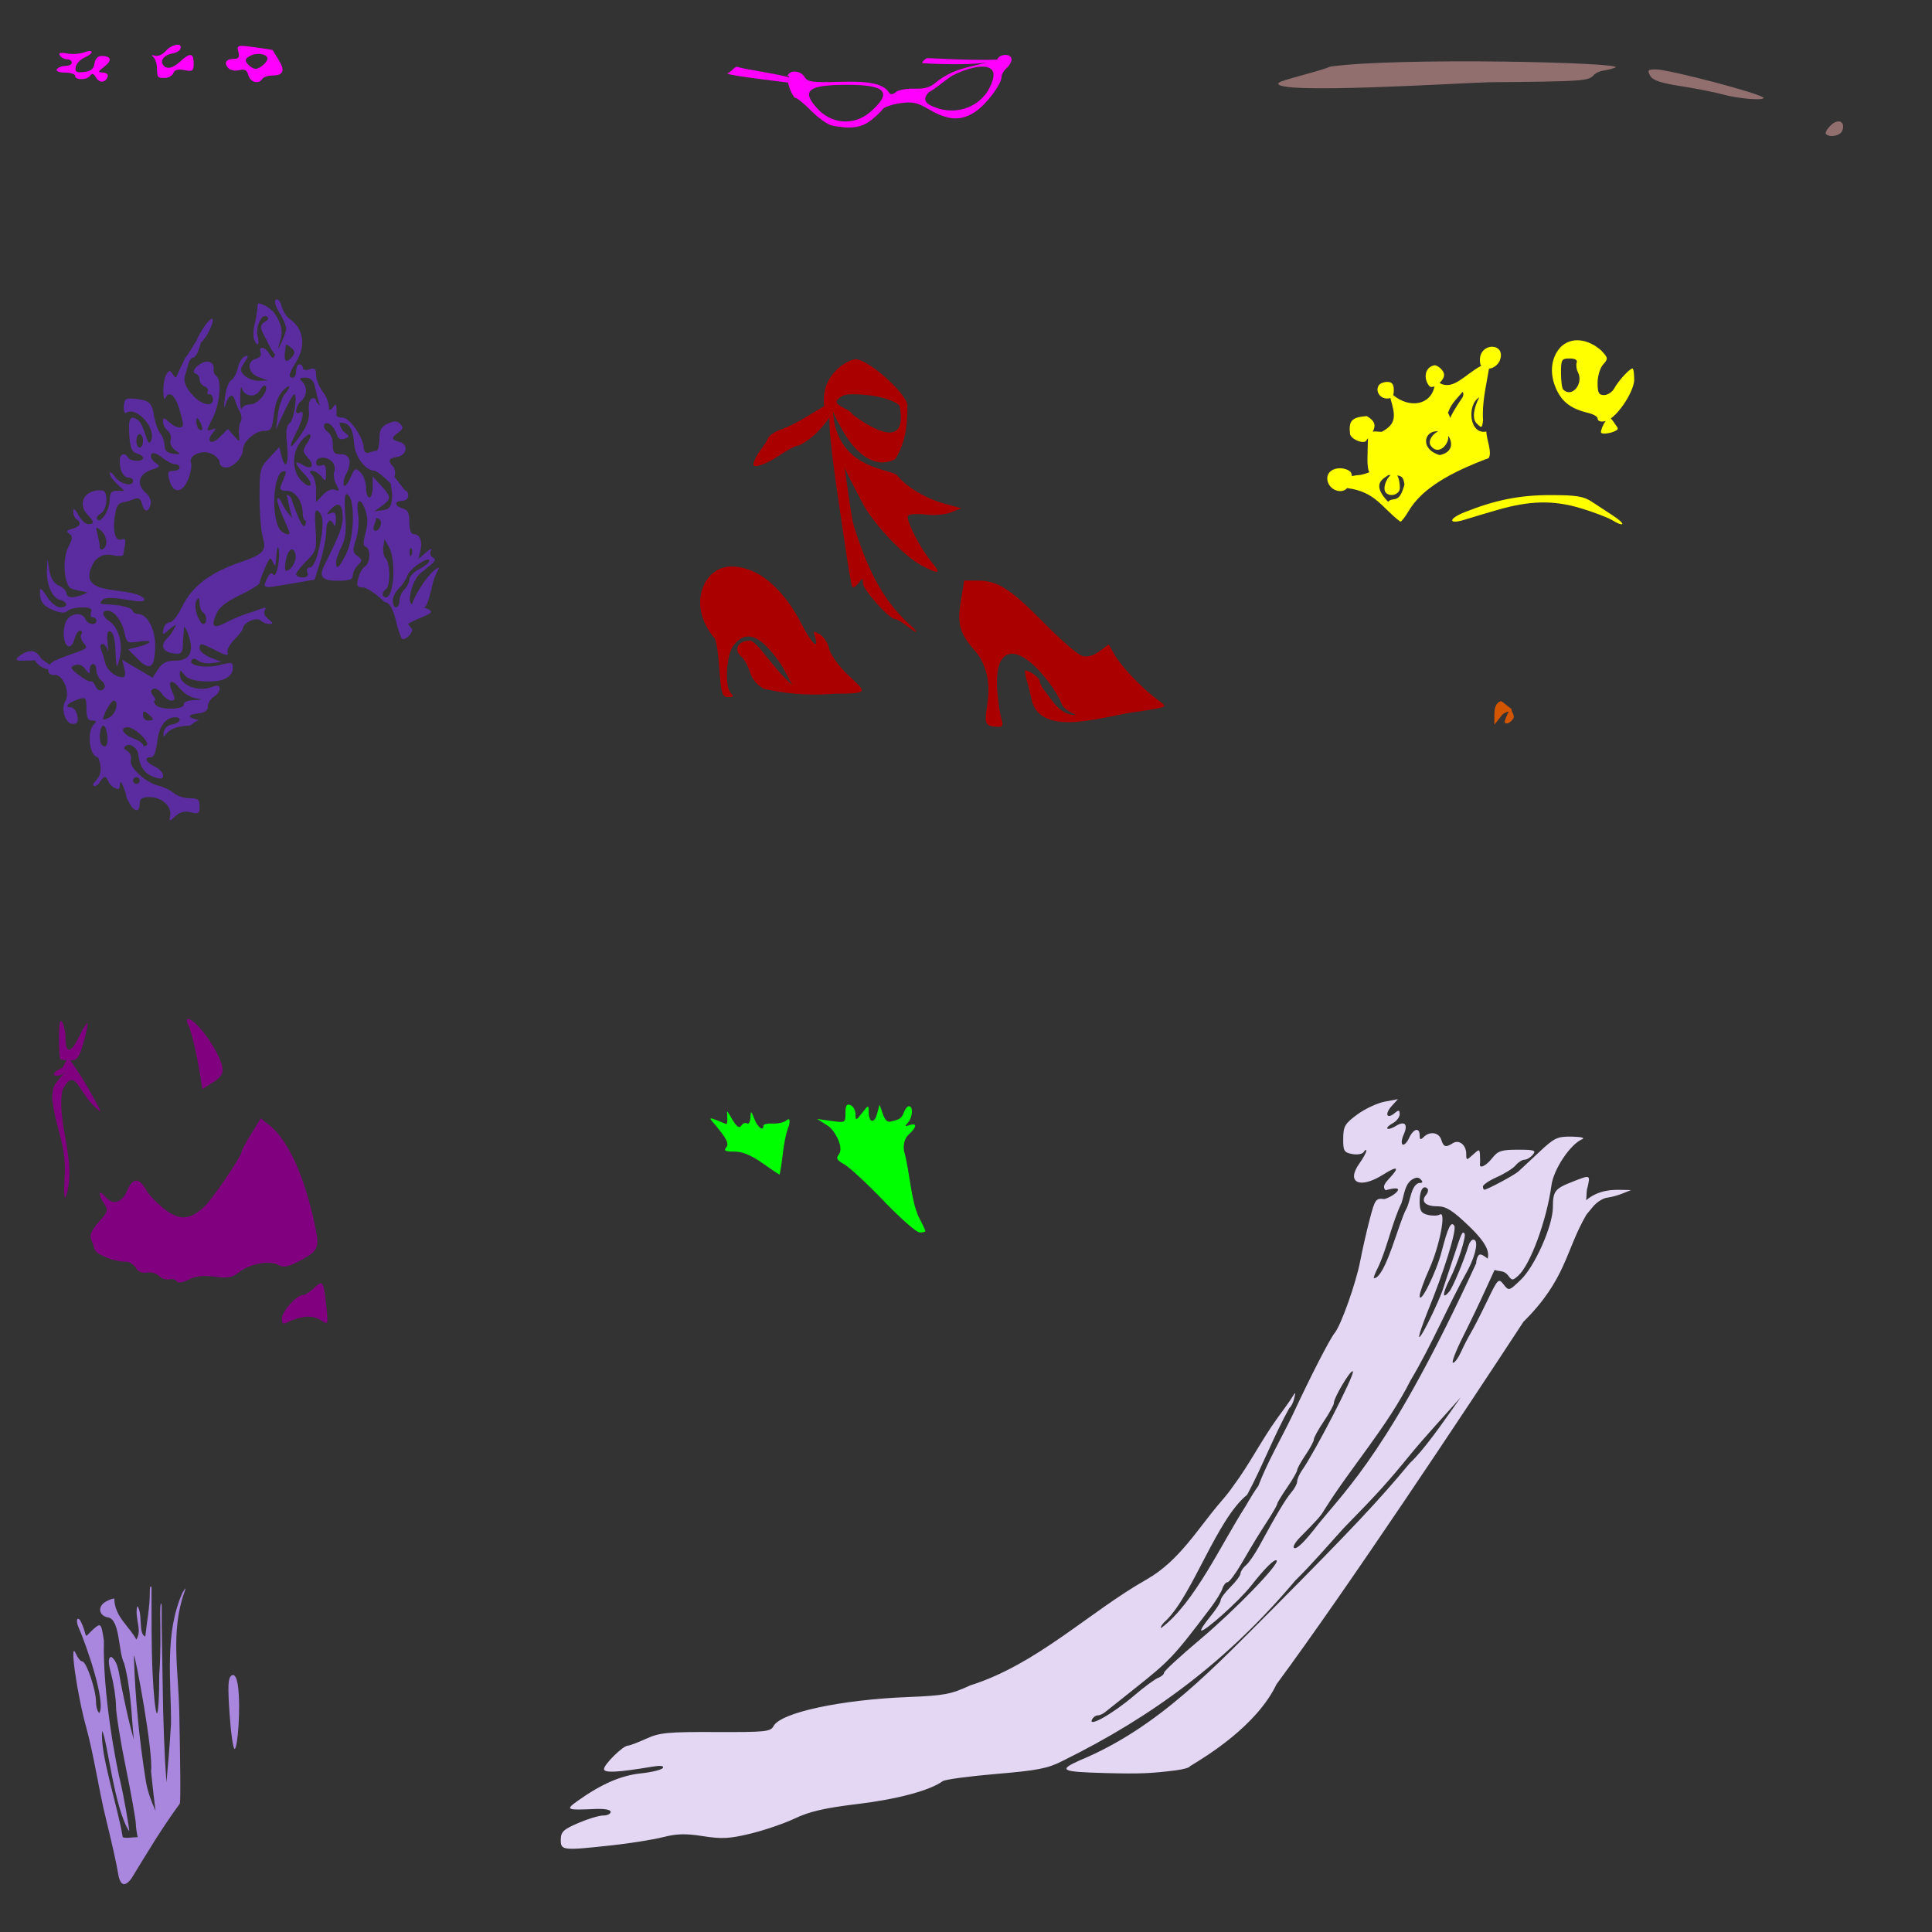 <?xml version="1.0" encoding="UTF-8" standalone="no"?>
<!-- Created with Inkscape (http://www.inkscape.org/) -->

<svg
   xmlns:dc="http://purl.org/dc/elements/1.1/"
   xmlns:cc="http://creativecommons.org/ns#"
   xmlns:rdf="http://www.w3.org/1999/02/22-rdf-syntax-ns#"
   xmlns:svg="http://www.w3.org/2000/svg"
   xmlns="http://www.w3.org/2000/svg"
   xmlns:sodipodi="http://sodipodi.sourceforge.net/DTD/sodipodi-0.dtd"
   xmlns:inkscape="http://www.inkscape.org/namespaces/inkscape"
   width="1080"
   height="1080"
   id="svg2"
   version="1.1"
   inkscape:version="0.47 r22583"
   sodipodi:docname="CornStock2.svg">
  <rect width="100%" height="100%" fill="#333333" stroke="none"/>
  <defs
     id="defs4">
    <inkscape:perspective
       sodipodi:type="inkscape:persp3d"
       inkscape:vp_x="0 : 526.18109 : 1"
       inkscape:vp_y="0 : 1000 : 0"
       inkscape:vp_z="744.09448 : 526.18109 : 1"
       inkscape:persp3d-origin="372.04724 : 350.78739 : 1"
       id="perspective10" />
    <inkscape:perspective
       id="perspective2820"
       inkscape:persp3d-origin="0.5 : 0.33333333 : 1"
       inkscape:vp_z="1 : 0.5 : 1"
       inkscape:vp_y="0 : 1000 : 0"
       inkscape:vp_x="0 : 0.5 : 1"
       sodipodi:type="inkscape:persp3d" />
    <inkscape:perspective
       id="perspective2889"
       inkscape:persp3d-origin="0.5 : 0.33333333 : 1"
       inkscape:vp_z="1 : 0.5 : 1"
       inkscape:vp_y="0 : 1000 : 0"
       inkscape:vp_x="0 : 0.5 : 1"
       sodipodi:type="inkscape:persp3d" />
    <inkscape:perspective
       id="perspective2950"
       inkscape:persp3d-origin="0.5 : 0.33333333 : 1"
       inkscape:vp_z="1 : 0.5 : 1"
       inkscape:vp_y="0 : 1000 : 0"
       inkscape:vp_x="0 : 0.5 : 1"
       sodipodi:type="inkscape:persp3d" />
    <inkscape:perspective
       id="perspective4661"
       inkscape:persp3d-origin="0.5 : 0.33333333 : 1"
       inkscape:vp_z="1 : 0.5 : 1"
       inkscape:vp_y="0 : 1000 : 0"
       inkscape:vp_x="0 : 0.5 : 1"
       sodipodi:type="inkscape:persp3d" />
    <inkscape:perspective
       id="perspective5181"
       inkscape:persp3d-origin="0.5 : 0.33333333 : 1"
       inkscape:vp_z="1 : 0.5 : 1"
       inkscape:vp_y="0 : 1000 : 0"
       inkscape:vp_x="0 : 0.5 : 1"
       sodipodi:type="inkscape:persp3d" />
  </defs>
  <sodipodi:namedview
     id="base"
     pagecolor="#ffffff"
     bordercolor="#666666"
     borderopacity="1.0"
     inkscape:pageopacity="0.0"
     inkscape:pageshadow="2"
     inkscape:zoom="0.24748737"
     inkscape:cx="1093.7559"
     inkscape:cy="949.01672"
     inkscape:document-units="px"
     inkscape:current-layer="layer1"
     showgrid="false"
     units="in"
     inkscape:window-width="1280"
     inkscape:window-height="1005"
     inkscape:window-x="1276"
     inkscape:window-y="-4"
     inkscape:window-maximized="1" />
  <g
     inkscape:label="Layer 1"
     inkscape:groupmode="layer"
     id="layer1"
     transform="translate(0,27.638)">
    <path
       id="path4720"
       style="fill:#000000"
       d="m 2244.81,922.01 c -8.591,0 -10.33,0.61 -12.159,4.257 -1.175,2.342 -3.664,5.357 -5.507,6.705 -4.39,3.21 -2.324,8.567 3.299,8.567 2.364,0 5.723,1.678 7.476,3.725 3.456,4.036 7.049,4.648 12.106,2.075 1.777,-0.904 5.628,-2.768 8.567,-4.151 6.642,-3.124 8.31,-7.067 4.257,-10.03 -1.702,-1.244 -3.086,-3.163 -3.086,-4.257 0,-4.451 -5.315,-6.891 -14.953,-6.891 z m -713.039,-6.093 c -1.293,-0.016 -2.384,0.373 -3.618,1.144 -1.942,1.212 -5.399,1.744 -7.689,1.171 -7.383,-1.85 -11.85,4.475 -10.882,15.405 0.113,1.279 2.343,2.315 4.975,2.315 2.632,0 5.878,1.089 7.184,2.395 2.766,2.766 19.017,3.9 20.54,1.437 0.569,-0.921 1.479,-5.441 2.022,-10.057 0.962,-8.18 0.832,-8.479 -5.8,-11.627 -3.061,-1.452 -5.069,-2.161 -6.731,-2.182 z m 111.08,4.895 c 1.051,-4.214 0.379,-5.324 -4.789,-7.902 -6.44,-3.213 -18.491,-4.101 -18.491,-1.357 0,0.913 -2.116,2.196 -4.709,2.847 -2.594,0.651 -5.649,3.277 -6.811,5.827 -1.776,3.897 -1.53,5.172 1.543,8.035 4.995,4.654 8.172,5.527 14.181,3.831 10.795,-1.628 15.639,-0.276 19.076,-11.281 z m 38.046,-362.878 c -2.268,-0.189 -6.689,4.261 -9.711,10.084 -3.023,5.826 -3.319,9.078 -2.208,23.28 l 1.277,16.522 4.124,-4.097 c 7.302,-7.302 11.466,-22.306 7.636,-27.457 -1.753,-2.358 -2.002,-5.323 -0.905,-10.19 0.851,-3.773 1.116,-7.265 0.612,-7.769 -0.226,-0.226 -0.501,-0.345 -0.825,-0.372 z m 410.263,49.407 c 8.975,0.686 23.379,0.785 27.165,10.403 0,2.816 -1.21,3.692 -5.108,3.618 -2.775,-0.395 -19.886,-9.001 -22.695,-11.893 -1.182,-1.424 -1.259,-2.05 0.638,-2.128 z m -163.36,-65.051 c 0.512,-0.03 0.833,0.152 0.905,0.612 1.269,8.151 1.274,26.416 0,32.087 -1.303,5.801 -1.004,7.752 1.543,10.057 5.172,4.68 7.556,0.05 7.556,-14.633 l 0,-13.09 c 5.484,8.989 19.023,17.251 15.91,28.096 -4.555,2.406 -5.049,9.484 -10.27,9.977 -6.372,0 -24.176,9.57 -28.122,15.112 -2.149,3.019 -3.949,8.751 -4.151,13.25 -0.327,7.316 0.046,7.984 4.629,8.514 4.919,0.569 4.945,0.628 1.916,5.907 -2.888,5.031 -2.866,5.557 0.532,9.312 2.157,2.383 4.989,3.606 7.077,3.06 3.185,-0.833 3.382,-0.079 2.261,8.727 -1.383,10.866 -11.565,52.746 -13.915,57.229 -0.844,1.609 -3.875,7.454 -6.731,13.01 -2.857,5.556 -7.038,12.908 -9.312,16.336 l -4.151,6.252 -1.277,-11.893 c -1.022,-9.541 -0.115,-68.03 1.543,-100.091 0.442,-8.55 -5.152,-10.254 -8.328,-2.528 -1.777,4.323 -2.315,4.658 -2.98,1.836 -0.498,-2.117 -1.993,-3.109 -3.911,-2.607 -2.598,0.679 -2.983,-0.403 -2.394,-6.572 0.979,-10.265 -3.473,-8.494 -7.317,2.927 -3.468,10.304 -5.454,12.838 -5.454,6.971 0,-3.375 -0.785,-4.043 -3.831,-3.246 -6.231,1.63 -6.547,-3.884 -0.585,-10.11 5.107,-5.334 5.329,-6.296 4.922,-20.806 l -0.426,-15.245 6.013,-3.618 c 11.126,-4.081 19.913,-13.099 30.544,-17.826 3.052,-0.101 14.996,-12.676 16.096,-16.948 0.884,-3.432 8.941,-9.894 11.707,-10.057 z m 75.295,-72.102 c 3.628,-0.004 10.507,0.635 19.848,1.942 l 20.939,2.927 0,10.642 c 0,6.555 -0.951,11.4 -2.474,12.664 -1.358,1.127 -5.52,3.333 -9.259,4.895 -6.796,2.839 -6.806,2.837 -8.035,-2.288 -2.628,-10.961 -13.878,-26.181 -21.311,-28.814 -3.709,-1.314 -3.336,-1.965 0.293,-1.969 z m -23.333,-368.865 c -0.653,0.014 -1.347,0.407 -2.235,1.144 -2.528,2.098 -2.485,2.618 0.266,4.629 2.686,1.964 2.784,3.242 0.798,9.871 -1.254,4.187 -2.996,7.609 -3.858,7.609 -2.274,0 -1.923,8.187 0.452,10.563 1.452,1.452 1.139,3.723 -1.091,8.035 -1.795,3.472 -2.613,7.863 -1.969,10.43 0.806,3.21 -0.264,5.97 -3.858,10.004 -4.42,4.961 -5.195,5.237 -7.157,2.554 -1.212,-1.658 -4.726,-3.102 -7.795,-3.219 l -5.587,-0.213 5.268,-8.594 c 5.793,-9.423 6.437,-13.924 2.687,-18.864 -4.428,-5.833 -8.109,-4.018 -7.902,3.884 0.137,5.234 -1.17,8.743 -4.896,13.17 -3.184,3.784 -4.87,7.096 -5.162,9.099 -1.366,0.831 -3.385,2.279 -6.173,4.31 -2.858,2.082 -5.187,4.535 -6.652,10.35 -1.887,7.493 -2.571,8.218 -7.157,7.689 -4.282,-0.494 -4.962,-1.366 -4.47,-5.587 0.631,-5.418 -5.104,-10.112 -10.03,-8.221 -3.286,1.261 -3.61,-4.612 -0.426,-7.796 1.737,-1.737 1.554,-2.235 -0.825,-2.235 -4.089,0 -8.833,7.077 -8.833,13.17 0,2.705 1.745,7.15 3.885,9.871 3.748,4.765 4.537,7.376 6.625,21.684 1.188,8.141 -7.103,22.269 -13.064,22.269 -2.055,0 -5.609,1.757 -7.902,3.911 -4.131,3.881 -8.16,3.5 -8.168,-0.772 0,-1.219 -2.519,-2.312 -5.587,-2.421 -7.443,-0.264 -7.492,5.091 -0.106,10.35 4.827,3.437 5.332,4.693 4.39,10.829 -0.586,3.817 -1.841,8.466 -2.794,10.323 -1.087,2.121 -1.069,4.201 0.08,5.587 1.247,1.505 0.738,3.532 -1.596,6.412 l -3.405,4.23 -1.25,-3.938 c -2.573,-8.106 -6.284,1.376 -9.498,24.344 -0.816,5.827 -0.205,6.961 5.694,10.908 5.248,3.512 6.384,5.288 5.534,8.674 -0.587,2.34 -0.187,5.915 0.905,7.955 1.579,2.95 1.353,3.974 -1.117,4.922 -1.867,0.716 -3.745,0.047 -4.709,-1.676 -2.755,-4.923 -11.731,-3.487 -16.948,2.714 -2.584,3.071 -5.585,5.587 -6.652,5.587 -3.38,0 -7.988,8.886 -6.705,12.93 1.21,3.811 8.408,5.473 8.408,1.942 0,-1.024 -0.839,-1.862 -1.862,-1.862 -3.055,0 -2.094,-6.645 1.41,-9.791 3.352,-3.009 13.489,-2.465 13.489,0.718 0,0.904 0.899,1.623 1.996,1.623 1.097,0 3.217,1.222 4.709,2.714 1.492,1.492 3.922,2.254 5.428,1.676 2.92,-1.12 3.668,2.417 2.873,13.862 -0.627,9.027 4.385,15.792 10.696,14.42 4.761,-1.035 5.014,-0.74 5.295,6.625 0.162,4.251 1.363,8.404 2.661,9.206 3.52,2.175 4.085,9.206 0.745,9.206 -1.706,0 -2.767,1.761 -2.767,4.55 0,2.498 -0.839,5.061 -1.862,5.694 -1.024,0.633 -1.862,2.578 -1.862,4.337 0,1.759 -2.517,5.394 -5.587,8.088 -5.984,5.251 -7.54,12.691 -2.661,12.691 2.066,0 2.562,-1.074 1.729,-3.698 -1.625,-5.122 0.528,-8.253 3.805,-5.534 3.245,2.693 7.031,0.437 5.587,-3.326 -0.912,-2.378 -0.621,-2.456 1.729,-0.506 2.929,2.431 3.518,1.538 2.9,-4.337 -0.288,-2.74 0.485,-3.147 3.778,-2.102 3.688,1.17 3.994,0.793 2.927,-3.459 -1.169,-4.659 -1.088,-4.704 3.938,-2.102 2.82,1.46 5.567,4.571 6.119,6.891 0.792,3.33 2.497,4.322 8.141,4.789 3.933,0.326 8.059,-0.29 9.152,-1.384 1.41,-1.41 1.073,-1.995 -1.171,-1.995 -1.74,0 -3.166,-0.839 -3.166,-1.862 0,-2.567 4.367,-2.337 7.077,0.372 1.228,1.228 2.235,3.997 2.235,6.146 0,4.793 3.322,8.381 7.796,8.381 3.095,0 4.113,-1.806 3.618,-6.518 -0.107,-1.024 1.762,-1.862 4.177,-1.862 4.309,0 4.678,2.604 1.038,7.45 -0.769,1.024 -1.99,5.834 -2.714,10.696 l -1.33,8.833 -15.139,0.213 c -24.786,0.336 -58.195,1.348 -84.554,2.554 l -24.744,1.117 2.634,-5.188 c 3.535,-6.999 2.103,-11.172 -2.421,-7.077 -3.082,2.789 -3.398,2.617 -4.603,-2.235 -0.71,-2.862 -3.023,-7.05 -5.135,-9.312 -3.016,-3.231 -3.594,-5.594 -2.714,-11.015 1.259,-7.756 3.629,-9.909 10.909,-9.951 6.06,-0.035 8.237,-2.929 5.082,-6.731 -1.538,-1.853 -4.855,-2.603 -9.791,-2.235 -6.035,0.451 -8.087,1.633 -10.722,6.146 -1.793,3.071 -3.331,7.042 -3.405,8.833 -0.075,1.791 -0.903,3.246 -1.862,3.246 -3.09,0 -15.114,-13.707 -18.917,-21.577 -2.894,-5.989 -5.221,-8.119 -10.802,-9.791 -15.827,-4.742 -28.096,-0.694 -28.096,9.259 0,2.953 0.839,5.374 1.862,5.374 3.589,0 1.84,7.2 -2.049,8.434 -2.751,0.873 -6.263,-0.461 -11.919,-4.523 -7.885,-5.663 -18.562,-7.769 -19.848,-3.911 -0.415,1.245 -2.763,1.245 -7.104,0 -14.746,-4.229 -35.386,-0.418 -35.386,6.545 0,4.602 -14.626,3.636 -18.864,-1.25 -1.911,-2.204 -3.459,-5.14 -3.459,-6.518 0,-1.379 -0.671,-2.501 -1.49,-2.501 -2.777,0 -5.96,4.438 -5.96,8.328 0,2.593 -1.852,4.576 -5.587,5.986 -5.919,2.234 -9.645,8.199 -5.907,9.445 3.668,1.223 2.435,6.013 -1.543,6.013 -2.047,0 -3.698,-0.737 -3.698,-1.65 0,-2.226 -14.694,-8.012 -16.895,-6.651 -0.956,0.591 -1.729,3.104 -1.729,5.587 l 0,4.523 -6.04,-3.698 c -8.295,-5.058 -18.145,-5.013 -18.145,0.08 0,2.079 1.095,4.217 2.448,4.736 1.551,0.595 2.16,2.962 1.649,6.439 -0.641,4.371 -0.109,5.534 2.554,5.534 3.12,0 3.112,0.184 -0.239,2.634 -2.615,1.912 -4.265,2.089 -6.013,0.639 -1.72,-1.426 -3.01,-1.433 -4.443,0 -2.825,2.825 -7.13,0.718 -7.13,-3.485 0,-1.938 -0.725,-3.512 -1.623,-3.512 -3.3,0 -6.215,5.691 -5.481,10.696 0.724,4.934 0.448,5.109 -6.252,4.47 -5.001,-0.477 -7.323,-1.728 -8.168,-4.39 -0.819,-2.581 -1.767,-3.128 -3.113,-1.783 -1.346,1.346 -0.953,4.028 1.277,8.727 3.878,8.172 3.058,9.438 -3.911,6.013 -2.91,-1.43 -6.66,-2.298 -8.328,-1.916 -3.656,0.838 -5.973,-6.572 -4.23,-13.516 1.129,-4.498 0.952,-4.608 -3.672,-2.501 -6.612,3.013 -10.986,10.108 -9.392,15.219 0.704,2.256 1.905,4.517 2.66,5.029 0.755,0.512 0.973,3.642 0.479,6.944 -0.769,5.143 -1.394,5.738 -4.31,4.177 -2.35,-1.258 -3.811,-1.15 -4.736,0.346 -1.534,2.483 5.655,8.993 9.924,8.993 2.29,0 2.365,0.522 0.479,2.794 -1.274,1.535 -3.906,2.794 -5.853,2.794 -2.024,0 -4.244,1.917 -5.215,4.47 -0.934,2.456 -3.62,5.811 -5.96,7.45 -4.144,2.902 -4.03,2.98 5.002,2.98 7.283,0 9.785,0.802 11.627,3.751 2.079,3.328 1.789,3.966 -2.474,5.587 -2.645,1.006 -5.156,1.809 -5.587,1.809 -0.431,0 -3.695,3.159 -7.263,6.997 -5.267,5.665 -6.504,8.452 -6.545,14.873 -0.051,8.018 2.505,10.764 4.151,4.47 0.581,-2.222 3.807,-4.168 9.126,-5.507 4.527,-1.14 10.223,-4.186 12.664,-6.785 2.768,-2.946 6.462,-4.736 9.818,-4.736 2.959,0 7.058,-0.889 9.126,-1.995 7.351,-3.934 5.386,-0.1 -5.667,10.988 -10.908,10.942 -14.915,18.364 -12.239,22.695 0.838,1.355 5.762,1.914 13.596,1.517 l 12.265,-0.639 1.756,6.066 c 1.155,4.027 2.889,6.04 5.188,6.04 3.888,0 4.684,-3.006 1.117,-4.204 -1.807,-0.607 -1.715,-1.912 0.399,-5.88 2.495,-4.684 3.372,-5.012 10.536,-3.938 l 7.796,1.171 -0.958,-7.157 c -0.693,-5.17 -0.111,-7.813 2.049,-9.605 2.598,-2.156 2.98,-1.892 2.98,1.995 0,10.14 12.054,18.738 23.733,16.948 6.053,-0.928 8.541,-4.23 3.193,-4.23 -4.138,0 -7.159,-9.107 -4.762,-14.367 1.063,-2.332 2.954,-4.23 4.204,-4.23 1.768,0 1.79,0.498 0.053,2.235 -3.616,3.616 -2.587,6.615 3.246,9.525 5.442,2.715 5.448,2.708 4.789,-2.501 -0.425,-3.362 0.557,-6.352 2.74,-8.328 3.182,-2.88 3.475,-2.812 4.629,0.825 0.766,2.414 5.731,5.992 13.117,9.445 12.361,5.779 19.263,6.891 22.509,3.645 1.047,-1.047 8.764,-4.33 17.134,-7.29 11.575,-4.093 15.219,-4.773 15.219,-2.82 0,9.045 35.642,10.376 40.601,1.517 1.419,-2.535 2.287,-2.29 6.412,1.836 5.482,5.482 14.726,8.555 15.831,5.241 0.395,-1.185 1.495,-2.155 2.421,-2.155 2.708,0 9.152,-6.212 9.152,-8.807 0,-1.308 1.149,-2.368 2.528,-2.368 1.379,0 4.424,-1.678 6.785,-3.725 2.644,-2.293 7.222,-3.802 11.919,-3.938 4.194,-0.121 9.875,-0.764 12.611,-1.41 6.259,-1.479 15.799,-13.352 18.358,-22.854 1.878,-6.973 2.11,-7.15 6.013,-4.417 5.902,4.134 13.434,3.488 19.396,-1.676 3.794,-3.286 4.67,-5.095 3.193,-6.598 -1.488,-1.515 -2.672,-1.303 -4.417,0.798 -1.31,1.579 -3.632,2.873 -5.162,2.873 -4.404,0 -17.241,-14.337 -17.241,-19.263 0,-4.046 0.955,-4.48 12.558,-5.614 6.909,-0.675 19.269,-2 27.457,-2.953 8.188,-0.954 30.725,-1.78 50.099,-1.836 l 35.226,-0.106 -10.562,10.164 c -10.728,10.561 -18.68,23.786 -25.355,37.301 -3.384,7.165 -8.774,15.535 -11.973,18.624 -14.118,10.769 -9.872,19.144 -37.408,40.627 -1.377,1.377 -7.832,3.533 -14.314,4.789 -6.482,1.256 -13.438,2.607 -15.485,3.006 -5.777,1.126 -8.966,8.123 -9.658,21.232 -0.44,8.344 -1.694,13.179 -4.071,15.831 -5.676,6.332 -6.016,7.931 -3.725,17.028 2.011,7.987 2.435,8.441 4.736,5.295 4.192,-5.733 11.559,-7.798 20.061,-5.614 8.034,2.064 10.251,3.944 10.296,8.727 0.02,2.199 -1.217,2.754 -4.629,2.102 -3.992,-0.763 -4.656,-0.217 -4.656,3.911 0,3.256 -0.787,4.505 -2.474,3.858 -1.371,-0.526 -3.56,0.339 -4.869,1.916 -1.954,2.355 -1.831,3.731 0.745,7.662 2.381,3.634 2.639,5.388 1.038,7.317 -2.368,2.853 2.046,28.587 10.536,61.406 2.648,10.235 5.449,23.211 6.226,28.841 0.776,5.63 3.567,18.212 6.226,27.936 6.174,22.582 6.132,25.659 -0.665,32.912 -3.066,3.271 -5.587,6.522 -5.587,7.21 0,0.688 -2.533,4.291 -5.641,8.008 -33.213,39.626 -82.355,65.184 -128.347,87.427 -5.729,2.588 -17.343,4.687 -36.769,6.678 -20.585,0.931 -36.604,3.133 -56.139,8.461 -9.532,2.714 -16.104,5.752 -18.598,8.62 -4.386,5.044 -7.85,5.338 -26.1,2.208 -9.694,-1.662 -15.719,-1.715 -23.759,-0.186 -19.148,3.64 -27.337,6.258 -33.071,10.563 -3.091,2.32 -7.095,4.767 -8.886,5.428 -3.009,1.109 -4.095,5.232 -3.379,12.691 0.167,1.741 -2.092,3.988 -5.374,5.348 -3.111,1.289 -5.667,2.954 -5.667,3.698 0,0.744 -3.355,2.675 -7.45,4.284 -9.013,3.541 -9.473,6.05 -1.41,7.662 l 6.04,1.224 -4.922,4.151 c -7.039,5.93 -10.108,12.48 -6.864,14.686 2.9,1.972 53.219,0.106 61.566,-2.288 3.005,-0.862 13.543,-1.08 23.44,-0.479 16.511,1.003 19.018,0.693 30.251,-3.805 6.733,-2.696 13.348,-4.922 14.713,-4.922 1.365,0 6.185,-2.146 10.696,-4.789 7.108,-4.165 11.237,-4.992 31.023,-6.146 19.215,-1.121 24.434,-2.116 32.911,-6.252 13.144,-6.412 13.161,-6.412 43.554,-9.951 30.151,-3.511 27.631,-3.494 61.22,-0.612 23.287,1.998 26.881,1.888 36.291,-1.038 8.963,-2.787 17.279,-7.957 34.375,-21.444 7.723,-6.093 17.755,-17.02 18.864,-20.513 0.644,-2.03 2.28,-3.698 3.618,-3.698 2.84,0 4.749,8.072 4.789,20.247 0.037,11.158 1.937,14.109 8.115,12.558 4.597,-1.154 4.809,-1.773 4.496,-12.824 -0.619,-21.88 2.493,-47.447 6.252,-51.482 8.463,-13.661 18.281,-26.604 26.633,-40.494 3.135,-5.497 3.83,-5.94 4.975,-3.033 2.713,6.884 1.806,9.897 -3.033,9.897 -4.933,0 -5.396,1.436 -3.512,10.855 0.629,3.146 2.483,5.963 4.124,6.279 3.292,0.634 3.557,0.333 -8.274,9.791 -4.329,3.46 -6.046,6.629 -6.838,12.585 -1.445,10.863 0.995,22.431 5.827,27.617 4.528,4.861 4.667,5.666 4.124,21.604 -0.334,9.819 0.175,11.789 3.352,13.489 6.866,3.675 9.541,0.696 9.685,-10.749 l 0.133,-10.509 3.406,7.636 3.406,7.662 17.4,2.288 c 16.353,2.158 42.732,0.615 48.29,-2.82 3.225,-1.993 1.627,-6.306 -3.299,-8.886 -2.736,-1.433 -8.471,-8.336 -12.744,-15.352 -4.273,-7.016 -10.017,-14.028 -12.771,-15.591 -8.054,-4.572 -12.279,-12.757 -12.292,-23.786 0.318,-5.696 2.031,-14.568 6.731,-18.119 4.349,-2.85 4.666,-3.623 2.235,-5.401 -2.824,-2.065 -3.406,-3.202 -3.406,-6.731 0,-1.024 -1.367,-1.862 -3.033,-1.862 -3.951,0 -2.455,-10.238 3.698,-25.462 4.57,-11.306 5.326,-13.371 15.032,-40.601 3.284,-9.212 6.844,-18.413 7.902,-20.46 8.03,-15.536 13.619,-28.988 13.622,-32.752 0.01,-4.256 0.271,-4.162 5.587,2.049 5.724,6.686 6.547,9.593 8.195,28.841 1.167,13.628 6.399,30.51 13.622,43.926 5.928,11.01 8.456,14.128 27.032,33.39 12.047,12.493 14.723,16.655 10.696,16.655 -3.505,0 -1.942,9.137 1.916,11.201 9.387,9.859 10.485,13.651 -5.374,14.633 l -10.43,-0.506 -3.166,10.137 c -3.861,12.309 -4.183,19.295 -1.038,22.562 1.302,1.353 5.598,7.372 9.552,13.383 7.149,10.869 7.172,11.014 6.173,25.595 l -0.985,14.66 4.922,0.293 c 6.073,0.362 11.918,-0.131 12.877,-1.091 0.395,-0.394 -0.631,-3.341 -2.288,-6.545 -2.1,-4.06 -2.857,-9.53 -2.474,-18.039 l 0.559,-12.186 5.108,4.018 c 4.356,3.435 5.135,5.426 5.135,13.303 0,7.344 0.925,10.184 4.55,13.808 2.512,2.513 6.51,4.667 8.86,4.789 10.977,0.571 27.682,-0.849 38.685,-3.299 6.653,-1.481 16.923,-3.34 22.828,-4.124 14.581,-1.936 16.971,-4.656 7.822,-8.966 -9.254,-4.36 -30.65,-26.384 -30.65,-31.555 0,-1.542 -2.141,-2.528 -5.561,-2.528 -4.651,0 -6.043,-1.13 -8.54,-6.971 -2.533,-9.113 -7.314,-31.931 -3.592,-39.536 2.173,-2.402 2.616,-5.197 1.703,-10.908 -1.078,-6.739 -1.845,-7.718 -6.119,-7.742 -2.684,-0.016 -5.75,-0.632 -6.838,-1.384 -2.764,-1.91 -11.681,-29.866 -14.607,-45.789 -3.618,-19.692 -8.417,-41.711 -11.627,-53.345 -2.075,-7.523 -2.568,-15.205 -1.809,-28.468 0.571,-9.985 1.553,-18.963 2.182,-19.981 0.629,-1.019 2.838,0.304 4.922,2.953 7.465,9.491 22.748,19.123 32.379,20.407 l 9.126,1.224 -11.361,-10.829 c -18.411,-17.535 -30.449,-37.03 -32.938,-53.318 l -1.091,-7.13 5.241,7.13 c 12.363,16.76 29.169,28.522 40.707,28.522 l 8.035,0 -6.146,-7.609 c -3.384,-4.182 -8.047,-9.752 -10.35,-12.372 -2.303,-2.62 -4.177,-6.297 -4.177,-8.195 0,-2.869 1.477,-3.459 8.727,-3.459 6.391,0 9.853,-1.078 13.01,-4.044 5.859,-5.504 5.508,-8.993 -0.931,-8.993 -5.996,0 -24.058,-9.203 -29.213,-14.899 -3.313,-3.661 -3.314,-4.195 -0.239,-12.744 4.619,-12.843 4.673,-29.934 0.133,-36.157 -6.852,-6.202 -14.127,-15.008 -23.387,-17.4 -5.242,-0.851 -7.273,-0.06 -12.292,4.736 -7.528,7.194 -9.791,7.253 -9.791,0.239 -2.338,-20.921 -11.509,-39.359 -26.34,-53.771 -3.233,-2.952 -4.363,-5.223 -3.246,-6.572 0.94,-1.135 3.45,-4.369 5.561,-7.184 2.11,-2.815 5.033,-5.135 6.492,-5.135 3.508,0 20.605,-12.352 21.95,-15.857 0.705,-1.838 3.734,-2.74 9.126,-2.74 8.201,0 12.531,-2.429 12.531,-7.024 0,-3.034 -4.497,-7.875 -7.317,-7.875 -2.858,0 -2.514,-1.306 1.969,-7.37 2.185,-2.955 3.487,-6.638 2.9,-8.168 -1.409,-3.673 -8.257,-1.86 -10.775,2.847 -2.125,3.971 -8.862,3.081 -11.547,-1.517 -0.957,-1.638 -3.124,-2.142 -6.04,-1.41 -3.417,0.858 -4.55,0.41 -4.55,-1.836 0,-3.826 -6.21,-3.918 -11.946,-0.16 -4.872,3.192 -7.348,2.81 -35.253,-5.428 -9.594,-2.832 -21.083,-4.869 -27.457,-4.869 -10.761,0 -10.962,-0.098 -10.962,-5.215 0,-6.754 3.227,-10.059 7.556,-7.742 1.799,0.963 10.437,2.308 19.183,2.98 13.144,1.01 16.732,0.675 20.646,-1.889 2.604,-1.706 4.736,-4.363 4.736,-5.907 0,-1.544 1.455,-3.348 3.246,-4.017 9.553,-3.569 21.611,-17.327 25.355,-28.921 0.83,-2.57 3.163,-3.246 11.095,-3.246 8.895,0 10.944,-0.769 17.746,-6.731 4.227,-3.706 7.689,-8.319 7.689,-10.243 0,-1.924 1.211,-3.512 2.687,-3.512 2.853,0 8.441,-15.922 7.024,-20.008 -1.145,-3.299 -7.87,-2.872 -11.866,0.745 -2.6,2.353 -7.074,3.036 -19.343,2.98 -8.775,-0.04 -16.326,-0.442 -16.788,-0.905 -0.462,-0.462 0.498,-4.095 2.155,-8.062 1.953,-4.675 2.712,-10.349 2.155,-16.15 -0.473,-4.922 -0.121,-9.399 0.771,-9.951 0.893,-0.552 1.226,-1.643 0.745,-2.421 -1.057,-1.71 5.815,-1.395 7.556,0.346 2.573,2.573 4.146,-0.853 3.166,-6.891 -0.851,-5.244 -0.372,-6.491 2.9,-7.529 2.158,-0.685 5.185,-2.498 6.731,-4.044 2.317,-2.317 3.951,-2.435 9.312,-0.665 3.602,1.189 6.519,3.397 6.519,4.949 0,4.13 4.555,1.897 5.215,-2.554 0.31,-2.095 -0.811,-5.175 -2.474,-6.838 -3.541,-3.541 -15.87,-4.032 -19.13,-0.772 -1.737,1.737 -2.235,1.612 -2.235,-0.559 0,-4.132 3.857,-7.263 8.966,-7.263 3.898,0 4.186,-0.41 2.075,-2.953 -1.343,-1.618 -4.231,-2.599 -6.412,-2.182 -3.663,0.7 -3.93,0.003 -3.751,-9.126 -2.827,-14.906 8.937,-14.442 12.053,-7.689 0.942,2.348 1.771,3.282 1.836,2.075 0.17,-3.155 5.49,-8.035 8.753,-8.035 1.896,0 2.421,1.137 1.65,3.565 -1.458,4.594 1.642,6.452 6.439,3.884 3.138,-1.68 3.752,-1.44 3.752,1.41 0,5.106 3.744,7.875 10.616,7.875 5.746,0 6.146,-0.401 6.146,-6.332 0,-5.439 0.534,-6.216 3.751,-5.374 2.906,0.76 3.468,0.305 2.554,-2.075 -0.782,-2.039 -2.501,-2.742 -5.135,-2.075 -2.182,0.552 -1.251,-0.397 2.075,-2.128 3.326,-1.731 6.04,-4.013 6.04,-5.055 0,-1.099 -0.94,-0.949 -2.235,0.346 -1.228,1.228 -3.433,2.235 -4.922,2.235 -2.263,0 -2.234,-0.536 0.266,-3.299 1.645,-1.818 3.566,-6.851 4.257,-11.174 l 1.25,-7.875 -7.503,0 c -5.904,0 -8.447,1.115 -11.866,5.135 -3.395,3.992 -5.685,4.978 -10.403,4.523 -5.591,-0.539 -6.066,-0.164 -6.066,4.922 0,6.114 -2.548,7.769 -12.079,7.769 -6.307,-1.51 -15.872,9.261 -19.715,3.246 -1.028,-1.791 -3.092,-3.246 -4.576,-3.246 -3.337,0 -3.33,-0.6 0.16,-12.106 2.602,-8.577 2.576,-9.471 -0.372,-11.627 -1.757,-1.285 -4.255,-2.315 -5.534,-2.315 -3.931,0 -4.328,-2.745 -1.809,-12.292 1.332,-5.047 1.852,-10.805 1.144,-12.824 -1.678,-4.784 -0.208,-10.243 2.767,-10.243 4.656,0 6.516,-4.584 3.911,-9.605 -2.126,-4.097 -2.03,-4.985 0.638,-6.651 3.3,-2.061 8.034,-14.978 6.439,-17.56 -0.528,-0.855 -3.401,-1.543 -6.385,-1.543 -4.171,0 -6.114,1.31 -8.381,5.694 -2.234,4.32 -4.389,5.68 -6.066,4.177 1.371,-0.283 3.43,-2.853 4.842,-6.758 2.891,-7.994 2.829,-8.7 -0.772,-8.7 -2.092,0 -2.725,1.138 -2.049,3.725 1.514,4.225 -0.662,7.083 -3.459,9.365 -0.392,-0.784 -0.691,-2.153 -0.931,-3.166 -1.495,-7.312 -3.201,-9.924 -6.492,-9.924 -3.644,0 -3.385,3.712 0.452,6.518 2.582,1.888 1.432,2.147 -6.519,1.384 l -9.631,-0.931 0,6.412 c 0,4.592 1.77,8.492 6.253,13.729 4.994,5.835 5.945,8.153 4.709,11.494 -0.852,2.304 -1.042,5.66 -0.426,7.45 0.616,1.79 -1.415,0.31 -4.523,-3.273 -4.475,-5.158 -5.211,-7.061 -3.512,-9.179 1.759,-2.193 1.509,-2.427 -1.41,-1.33 -5.052,1.897 -14.128,-7.109 -14.128,-14.021 0,-5.967 -6.082,-13.075 -9.924,-11.6 -2.032,0.78 -2.413,-0.889 -1.756,-7.955 0.74,-7.958 0.222,-9.642 -4.896,-15.325 -3.161,-3.511 -5.747,-7.348 -5.747,-8.54 0,-1.192 -1.523,-3.561 -3.379,-5.241 -2.604,-2.356 -3.884,-2.528 -5.587,-0.825 -2.425,2.425 -2.89,0.181 -2.261,-11.201 0.187,-3.38 -1.027,-8.254 -2.714,-10.829 -1.6,-2.442 -2.583,-3.509 -3.672,-3.485 z" />
    <path
       id="path4630"
       style="fill:#ff00ff"
       d="m 99.088,-2.644 c 1.432,-0.061 2.321,0.595 1.809,2.128 -0.397,1.19 -2.254,2.386 -4.124,2.661 -4.525,0.664 -7.348,3.695 -5.8,6.199 1.888,3.055 5.452,2.438 9.897,-1.703 5.362,-4.995 7.396,-4.686 7.396,1.117 0,4.3 -0.556,4.726 -5.162,3.805 -3.553,-0.711 -5.512,-0.183 -6.226,1.676 -0.572,1.491 -2.736,2.714 -4.816,2.714 -4.133,0 -4.138,-0.009 -4.363,-6.066 -0.086,-2.303 -1.048,-4.883 -2.128,-5.747 -1.203,-0.962 -0.789,-1.216 1.038,-0.639 1.641,0.518 4.337,-0.65 6.013,-2.607 1.863,-2.176 4.625,-3.46 6.465,-3.539 z m -48.94,3.516 c 2.096,-0.032 1.124,1.908 -3.006,3.725 -2.297,1.01 -4.464,3.347 -4.816,5.215 -0.516,2.744 0.363,3.282 4.63,2.794 3.828,-0.438 5.449,-1.754 5.88,-4.789 0.36,-2.535 1.897,-4.177 3.885,-4.177 5.478,0 6.157,2.464 1.649,5.933 -3.747,2.883 -3.844,3.289 -0.851,3.326 1.876,0.023 3.092,1.046 2.687,2.262 -1.195,3.586 -4.735,3.803 -6.625,0.426 -1.192,-2.13 -2.178,-2.464 -3.06,-1.038 -1.605,2.597 -8.514,2.791 -8.514,0.239 0,-1.024 -2.563,-1.862 -5.694,-1.862 -3.321,0 -5.221,-0.75 -4.55,-1.836 0.633,-1.024 2.776,-1.862 4.762,-1.862 1.987,0 3.618,-0.839 3.618,-1.862 0,-1.024 -1.212,-1.862 -2.687,-1.862 -1.475,0 -3.267,-0.957 -3.991,-2.128 -0.919,-1.487 0.292,-1.825 3.991,-1.117 2.915,0.557 7.223,0.257 9.578,-0.639 1.38,-0.524 2.414,-0.734 3.113,-0.745 z M 134.926,-1.991 c 1.424,-0.029 3.743,0.26 7.343,0.745 5.524,0.744 10.083,1.456 10.137,1.596 0.054,0.14 1.546,2.584 3.326,5.428 3.792,6.06 2.727,8.78 -3.432,8.78 -2.438,0 -4.955,0.839 -5.587,1.862 -2.001,3.238 -6.826,2.017 -7.875,-1.995 -0.764,-2.921 -2.021,-3.615 -5.188,-2.82 -2.404,0.603 -5.071,0.014 -6.253,-1.41 -2.414,-2.909 -0.91,-4.949 3.645,-4.949 2.38,0 2.964,-1.02 2.208,-3.911 -0.615,-2.35 -0.698,-3.278 1.676,-3.326 z m 9.658,4.496 c -1.574,-0.018 -3.265,0.307 -4.63,1.038 -2.96,1.584 -3.254,2.504 -1.49,4.629 1.215,1.464 3.185,2.661 4.39,2.661 2.39,0 6.652,-3.681 6.652,-5.747 0,-1.586 -2.299,-2.552 -4.922,-2.581 z" />
    <path
       style="fill:#e3d7f4"
       d="m 781.432,586.8 -7.423,1.41 c -4.08,0.765 -10.935,3.965 -15.245,7.13 -6.98,5.126 -7.837,6.611 -7.902,13.463 -0.066,6.936 0.418,7.792 5.029,8.674 2.886,0.552 5.717,0.02 6.492,-1.197 0.755,-1.186 1.368,-1.451 1.384,-0.585 0.015,0.866 -1.715,4.042 -3.858,7.051 -7.654,10.75 0.231,14.471 13.25,6.252 8.229,-5.194 9.506,-4.317 3.326,2.261 -3.065,3.262 -3.526,4.855 -1.916,6.465 12.978,-3.695 4.785,3.525 -0.718,4.922 -4.777,-0.578 -5.234,0.055 -8.221,11.494 -1.737,6.653 -4.11,17.083 -5.268,23.174 -2.307,12.139 -10.643,35.678 -14.208,40.095 -2.836,3.514 -13.272,23.814 -23.44,45.603 -6.39,13.421 -14.034,26.146 -19.316,40.015 -1.233,1.535 -4.515,6.765 -7.29,11.627 -13.125,20.26 -28.353,53.949 -47.039,67.792 -0.541,-0.541 0.756,-2.501 2.9,-4.337 14.898,-14.644 28.298,-56.593 45.203,-70.16 8.547,-15.867 14.819,-32.798 23.599,-48.529 0.9,-0.556 2.104,-2.896 2.661,-5.215 0.934,-3.895 0.846,-3.949 -1.171,-0.692 -1.201,1.94 -4.921,7.187 -8.248,11.653 -8.865,12.27 -15.543,25.754 -24.637,37.913 -1.535,2.312 -4.694,6.297 -6.997,8.86 -12.814,14.913 -22.956,32.724 -41.133,43.181 -32.447,18.333 -61.438,47.571 -98.894,59.384 -10.764,4.984 -14.555,5.71 -34.428,6.492 -37.958,1.493 -71.464,8.7 -75.508,16.256 -1.686,3.15 -4.483,3.433 -32.3,3.326 -27,-0.104 -31.418,0.332 -38.924,3.751 -4.657,2.121 -9.245,3.858 -10.217,3.858 -2.672,0 -13.33,10.463 -13.33,13.09 0,2.29 7.634,1.911 26.792,-1.304 4.709,-0.79 6.872,-0.553 6.119,0.665 -0.639,1.034 -6.213,2.416 -12.372,3.06 -11.044,1.154 -21.994,5.925 -35.253,15.352 -7.011,4.985 -6.341,5.29 9.578,4.55 5.4,-0.251 8.86,0.382 8.86,1.623 0,1.118 -1.901,2.031 -4.204,2.022 -2.303,-0.009 -8.559,1.895 -13.915,4.204 -8.345,3.598 -9.737,4.926 -9.764,9.312 -0.037,6.073 0.891,6.169 28.814,3.113 10.235,-1.121 23.022,-3.172 28.415,-4.55 7.586,-1.938 12.633,-2.055 22.322,-0.532 10.483,1.648 14.792,1.409 26.473,-1.41 7.677,-1.854 18.847,-5.661 24.797,-8.487 8.228,-3.909 16.694,-5.866 35.359,-8.115 22.035,-2.656 40.285,-7.572 47.332,-12.744 1.276,-0.936 14.671,-2.74 29.772,-4.017 23.185,-1.961 28.95,-3.073 37.035,-7.21 51.135,-25.19 92.548,-56.15 130.263,-100.916 9.512,-9.348 17.981,-19.314 26.925,-29.16 19.357,-19.785 24.95,-25.984 37.86,-41.851 8.921,-10.721 18.451,-20.919 27.723,-31.448 -10.525,14.965 -20.704,29.653 -28.575,36.929 -16.577,20.059 -33.268,37.829 -75.454,80.27 -33.326,33.311 -64.646,67.421 -108.792,85.698 -12.487,5.615 -10.728,6.527 13.968,7.184 19.032,0.506 25.654,0.252 39.536,-1.517 4.35,-0.554 7.902,-1.583 7.902,-2.288 8.997,-5.434 37.27,-22.511 48.396,-45.815 39.898,-54.078 103.579,-150.008 138.058,-202.657 24.049,-23.812 23.523,-39.944 35.2,-59.89 l 3.725,-4.496 c 2.043,-2.477 5.569,-4.718 7.822,-4.975 2.254,-0.257 6.168,-1.329 8.727,-2.368 l 4.656,-1.889 -5.161,-0.106 c -5.145,-0.117 -12.902,-0.091 -19.928,5.773 0.378,-2.925 0.022,-5.039 0.825,-7.343 1.531,-6.97 1.626,-6.949 -8.727,-2.873 -9.657,3.802 -10.659,5.17 -10.695,14.234 -0.042,10.322 -10.066,32.915 -17.932,40.468 -6.564,6.302 -6.679,6.328 -9.605,2.607 -2.855,-3.631 -3.162,-3.292 -9.232,9.312 -3.462,7.189 -7.546,15.161 -9.073,17.72 -1.526,2.559 -4.014,7.369 -5.507,10.696 -1.493,3.327 -3.501,6.066 -4.47,6.066 -0.969,0 1.497,-6.488 5.481,-14.42 3.983,-7.932 9.514,-19.454 12.292,-25.595 2.642,-5.84 4.942,-10.861 5.454,-11.893 2.987,1.013 5.045,0.16 7.396,2.847 2.342,3.203 2.698,3.212 5.907,0.293 6.736,-6.127 15.856,-30.975 18.491,-50.418 1.231,-9.083 10.569,-23.049 17.267,-25.834 1.706,-0.709 -0.878,-1.337 -5.88,-1.41 -8.156,-0.12 -9.728,0.644 -18.331,8.727 -5.175,4.862 -10.368,9.712 -11.547,10.775 -2.233,2.015 -17.446,10.163 -18.97,10.163 -0.48,0 -0.851,-0.807 -0.851,-1.783 0,-0.976 3.552,-3.366 7.902,-5.295 4.35,-1.929 9.051,-4.897 10.456,-6.598 1.405,-1.702 3.611,-3.086 4.895,-3.086 1.285,0 3.382,-1.258 4.656,-2.794 2.014,-2.426 0.911,-2.794 -8.354,-2.794 -9.155,0 -11.171,0.661 -14.314,4.656 -3.477,4.421 -7.365,6.274 -6.891,3.273 0.121,-0.768 0.121,-2.999 0,-4.949 -0.213,-3.427 -0.34,-3.442 -3.938,-0.186 -3.606,3.263 -3.725,3.266 -3.725,-0.399 0,-5.047 -3.985,-8.265 -7.503,-6.04 -4.01,2.536 -5.153,2.193 -6.465,-1.942 -1.315,-4.144 -6.416,-4.918 -9.844,-1.49 -1.737,1.737 -2.235,1.529 -2.235,-0.931 0,-4.684 -3.507,-3.83 -5.907,1.437 -1.151,2.527 -2.783,4.188 -3.618,3.672 -0.835,-0.516 -0.566,-3.007 0.585,-5.534 2.623,-5.758 0.634,-7.963 -4.363,-4.842 -2.1,1.312 -4.236,1.963 -4.736,1.463 -0.5,-0.5 0.845,-1.837 2.98,-2.98 2.135,-1.142 3.884,-3.404 3.884,-5.029 0,-2.435 -0.508,-2.553 -2.847,-0.612 -4.341,3.603 -5.671,0.503 -1.676,-3.911 l 3.539,-3.911 z m 10.296,43.9 c 0.955,-0.104 1.672,0.182 2.288,0.798 1.643,1.643 1.419,2.182 -0.984,2.182 -4.474,1.808 -4.511,10.112 -6.891,14.447 -4.207,7.509 -11.688,38.718 -18.119,38.765 -0.304,-0.304 0.714,-2.993 2.262,-5.96 5.059,-10.588 7.87,-25.196 13.17,-36.051 1.763,-5.558 2.005,-12.536 8.274,-14.181 z m 4.55,5.374 c 0.519,-0.075 1.087,0.156 1.676,0.745 0.646,0.646 0.278,2.236 -0.825,3.565 -3.025,3.645 -0.327,6.306 6.412,6.306 4.792,0 8.335,2.212 17.267,10.722 10.861,10.349 11.706,14.988 10.802,18.544 -1.86,-1.584 -3.822,-2.707 -4.629,-2.208 -0.963,0.595 -1.756,2.729 -1.756,4.736 -47.168,102.769 -72.083,125.829 -88.411,146.04 -7.858,10.152 -12.215,14.364 -13.542,13.037 -0.628,-0.628 0.901,-3.235 3.406,-5.773 10.194,-10.334 11.653,-11.979 13.649,-15.431 15.415,-24.547 35.094,-46.365 48.21,-72.395 12.066,-20.167 20.83,-41.638 32.273,-62.151 4.461,-8.743 5.767,-16.496 2.767,-16.496 -0.904,0 -2.089,1.455 -2.634,3.246 -2.65,8.711 -8.785,23.382 -10.775,25.781 -4.011,4.833 -3.915,1.282 0.186,-6.758 4.585,-8.987 9.559,-24.47 8.274,-25.755 -1.24,-1.24 -1.48,-0.685 -6.226,13.702 -2.363,7.165 -5.145,15.554 -6.173,18.624 -5.484,14.366 -20.358,42.581 -8.354,11.813 9.213,-22.391 16.567,-45.972 15.086,-48.37 -1.78,-2.88 -3.524,0.679 -7.104,14.5 -3.011,11.626 -12.198,30.121 -12.239,24.637 -0.013,-1.65 2.37,-8.361 5.321,-14.899 5.847,-12.956 9.705,-32.891 5.907,-30.544 -1.196,0.739 -4.204,0.814 -6.705,0.186 -3.713,-0.932 -4.55,-2.302 -4.55,-7.503 0,-4.662 1.129,-7.677 2.687,-7.902 z M 756.049,738.88 c 0.111,-0.008 0.196,0.056 0.239,0.186 0.766,2.297 -21.081,44.687 -28.468,55.234 -1.472,2.101 -2.687,4.877 -2.687,6.173 0,1.296 -1.455,4.047 -3.246,6.119 -3.16,3.656 -8.36,12.355 -17.879,29.878 -2.537,4.67 -5.941,9.595 -7.556,10.935 -1.615,1.34 -2.978,3.395 -3.006,4.55 -0.028,1.154 -2.518,4.517 -5.561,7.503 -3.042,2.985 -5.534,6.371 -5.534,7.503 0,1.131 -2.612,5.204 -5.8,9.073 -3.189,3.868 -5.484,7.366 -5.082,7.769 1.308,1.308 21.232,-16.507 27.777,-24.85 7.841,-9.996 13.273,-15.382 14.394,-14.261 1.827,1.827 -23.242,27.706 -42.569,43.953 -11.204,9.418 -20.354,17.851 -20.354,18.757 0,0.906 -1.481,2.208 -3.273,2.873 -1.791,0.665 -7.86,5.14 -13.489,9.951 -12.269,10.485 -26.712,18.499 -23.254,12.904 0.633,-1.024 1.974,-1.862 2.98,-1.862 1.006,0 2.834,-0.808 4.071,-1.809 1.236,-1.001 8.526,-6.817 16.203,-12.904 20.076,-15.918 22.081,-18.043 42.836,-45.47 2.973,-3.928 5.924,-8.738 6.545,-10.696 0.621,-1.957 1.901,-3.565 2.847,-3.565 0.946,0 4.434,-4.655 7.769,-10.35 7.967,-13.604 8.969,-15.232 14.953,-24.504 2.794,-4.33 5.082,-8.363 5.082,-8.966 0,-0.604 2.517,-4.743 5.587,-9.206 3.071,-4.463 5.561,-8.827 5.561,-9.685 0,-0.857 2.097,-4.642 4.656,-8.407 2.559,-3.766 4.656,-7.674 4.656,-8.7 0,-1.027 2.517,-5.587 5.587,-10.137 3.071,-4.55 5.587,-9.108 5.587,-10.11 0,-3.034 8.76,-17.766 10.43,-17.879 z"
       id="path4594" />
    <path
       style="fill:#800080"
       d="m 104.953,541.926 c -0.804,-0.034 -0.685,1.401 0.239,3.193 1.717,3.328 4.755,16.249 6.811,28.947 l 1.144,7.104 5.933,-3.778 c 4.387,-2.788 5.782,-4.872 5.295,-8.008 -1.355,-8.719 -14.463,-27.247 -19.422,-27.457 z m -70.985,1.171 c -0.69,0.248 -0.996,3.155 -1.011,9.152 -0.014,6.227 0.319,11.679 0.745,12.106 0.315,0.315 1.729,0.598 3.485,0.718 l -2.341,4.31 c -0.497,0.019 -1.252,0.401 -2.315,1.064 -3.152,1.968 -3.359,3.423 -0.08,3.299 3.926,-0.148 10.445,-10.217 0,2.528 -1.701,2.075 -3.246,3.533 -3.246,10.563 2.203,18.111 7.991,24.869 6.918,43.421 -0.45,8.251 -0.174,13.237 0.639,11.174 6.649,-19.133 -5.447,-41.822 -1.862,-59.571 7.583,-15.225 8.798,3.518 21.465,11.969 0.377,0 -8.007,-15.019 -9.705,-17.61 -0.731,-1.037 -4.545,-7.372 -7.37,-11.095 3.956,-0.031 4.947,-1.432 7.423,-10.137 1.583,-5.566 2.581,-10.403 2.208,-10.775 -0.373,-0.373 -2.532,3.133 -4.789,7.796 -4.536,9.37 -7.486,9.55 -7.53,0.452 -0.015,-3.266 -0.844,-7.218 -1.836,-8.753 -0.319,-0.493 -0.568,-0.694 -0.798,-0.612 z m 111.798,54.462 -5.241,8.434 c -2.887,4.639 -5.241,8.971 -5.241,9.631 0,2.621 -15.785,26.111 -20.806,30.969 -8.222,7.956 -14.17,8.296 -22.961,1.33 -4.079,-3.232 -8.436,-7.808 -9.685,-10.163 -3.828,-7.223 -7.655,-7.215 -10.669,0 -2.926,7.002 -8.15,8.545 -12.239,3.618 -3.581,-4.315 -4.372,-1.816 -1.038,3.273 2.793,4.263 2.666,4.779 -2.687,10.775 -3.486,3.904 -5.181,7.404 -4.443,9.179 0.655,1.576 1.618,4.318 2.128,6.093 0.884,3.071 10.75,6.975 17.693,6.997 1.783,0.009 4.201,1.554 5.374,3.432 1.361,2.18 3.649,3.115 6.306,2.607 2.289,-0.438 5.273,0.414 6.651,1.889 1.378,1.475 3.908,2.335 5.614,1.889 1.706,-0.446 3.621,0.035 4.257,1.064 0.739,1.195 3.192,0.835 6.785,-0.958 3.961,-1.976 8.248,-2.426 14.474,-1.57 7.208,0.991 9.72,0.532 13.542,-2.474 6.023,-4.738 16.907,-6.807 21.87,-4.151 3.035,1.624 5.354,1.252 11.228,-1.809 11.265,-5.872 12.042,-7.394 9.578,-19.263 -5.888,-28.365 -15.087,-48.675 -25.861,-57.15 l -4.629,-3.645 z m 33.55,92.216 c -0.861,-0.026 -2.027,0.959 -3.725,2.554 -2.342,2.2 -5.135,3.991 -6.199,3.991 -3.556,0 -11.786,9.086 -11.786,13.01 0,3.191 0.605,3.535 3.432,2.022 1.889,-1.011 5.841,-2.261 8.78,-2.794 3.11,-0.564 7.077,0.17 9.498,1.756 4.157,2.724 4.164,2.724 3.166,-7.024 -1.001,-9.788 -1.523,-13.467 -3.166,-13.516 z"
       id="path4526"
       sodipodi:nodetypes="cscccsccssccssscccccccssssscccsssssssssscssssssssssscccsssssssc" />
    <path
       id="path4690"
       style="fill:#916f6f"
       d="m 1027.768,40.23 c -1.26,-0.017 -2.837,0.655 -4.39,2.208 -2.064,2.064 -3.284,4.245 -2.687,4.842 2.183,2.182 8.064,1.002 9.152,-1.836 1.235,-3.218 0.026,-5.187 -2.075,-5.215 z M 925.495,11.15 c -4.27,0 -4.692,0.485 -3.086,3.485 1.397,2.609 5.706,4.098 17.161,5.88 8.414,1.309 19.116,3.42 23.786,4.709 8.347,2.304 22.455,3.477 22.455,1.862 0,-2.014 -52.689,-15.937 -60.316,-15.937 z m -92.802,7.184 c 53.273,-0.473 55.53,-0.651 58.507,-4.31 3.663,-2.891 5.828,-1.629 11.68,-3.858 7.716,-2.897 -121.604,-5.92 -159.326,-0.558 -6.253,2.805 -27.838,7.559 -28.851,9.153 -4.298,6.765 103.418,-0.154 117.99,-0.427 z" />
    <path
       style="fill:#f4d7d7"
       d="m 1300.562,429.088 c -2.305,-0.05 -3.991,0.273 -4.496,1.091 -0.866,1.402 -3.461,1.722 -7.184,0.905 -6.614,-1.453 -7.575,-0.189 -2.102,2.74 2.81,1.504 5.165,1.248 9.764,-1.091 l 6.066,-3.086 -4.523,4.895 c -5.35,5.798 -10.957,6.199 -17.214,1.277 l -4.55,-3.565 0.745,5.082 c 0.443,3.017 -0.829,7.704 -3.113,11.494 -2.122,3.521 -4.683,8.286 -5.694,10.589 -1.011,2.303 -2.817,4.204 -3.991,4.204 -1.594,0 -1.604,-0.654 -0.026,-2.554 1.606,-1.935 1.449,-3.092 -0.692,-4.869 -1.548,-1.285 -2.82,-3.114 -2.82,-4.044 0,-2.993 5.909,-4.068 7.609,-1.383 1.334,2.107 1.653,2.013 1.676,-0.506 0.044,-4.804 -1.995,-8.993 -4.39,-8.993 -3.526,0 -8.994,12.074 -8.966,19.821 0.015,4.369 -1.29,8.616 -3.352,10.882 -4.842,5.317 -11.875,19.493 -10.403,20.965 0.684,0.684 8.822,1.375 18.065,1.543 9.551,0.173 17.701,1.205 18.89,2.395 1.151,1.151 3.808,2.071 5.907,2.049 3.598,-0.039 3.553,-0.229 -0.718,-3.512 l -4.523,-3.485 7.503,-4.071 c 5.241,-5.241 15.376,-8.316 10.855,-5.64 -5.363,3.174 0.082,1.862 1.57,1.862 3.331,10.17 0.075,12.93 -2.896,16.009 12.177,-1.244 17.823,-0.463 26.416,4.69 3.325,2.521 5.281,0.817 6.971,-0.585 1.292,-1.072 4.459,-1.528 7.024,-1.038 2.565,0.49 4.656,0.163 4.656,-0.718 0,-0.882 1.103,-5.029 0.08,-5.029 -2.239,-7.828 1.008,-10.031 3.006,-16.948 0.908,-3.423 0.231,-5.202 -2.794,-7.21 -2.207,-1.465 -4.017,-3.804 -4.017,-5.215 0,-2.975 2.974,-3.413 4.656,-0.692 0.633,1.024 1.97,1.836 2.98,1.836 2.296,0 0.215,-11.807 -3.246,-18.438 -1.385,-2.654 -2.522,-5.965 -2.527,-7.37 -0.01,-2.025 -0.565,-2.076 -2.714,-0.293 -3.391,2.815 -6.598,0.972 -6.598,-3.778 0,-1.987 -0.791,-3.618 -1.756,-3.618 -1.804,0 -1.248,5.952 0.878,9.392 1.244,2.013 -2.215,7.37 -4.762,7.37 -0.802,0 -1.008,-1.874 -0.452,-4.177 0.828,-3.432 0.575,-3.769 -1.463,-1.862 -1.367,1.279 -3.565,2.315 -4.895,2.315 -3.753,0 -2.858,-5.21 1.277,-7.423 3.008,-1.61 3.32,-2.63 1.623,-5.348 -2.028,-3.248 -14.422,-6.714 -21.338,-6.864 z m 1.144,27.537 c 0.654,-0.011 1.151,0.087 1.437,0.372 2.11,2.11 -1.462,5.798 -5.986,6.173 -2.735,0.226 -6.601,1.301 -8.594,2.368 -1.993,1.067 -3.619,1.419 -3.619,0.798 0,-3.023 12.183,-9.634 16.762,-9.711 z m 33.257,27.91 c 0.322,0.034 0.363,1.045 0,3.858 3.395,2.895 2.442,12.438 -1.862,10.642 -3.546,-1.479 -6.419,0.138 -8.141,-1.011 -1.051,-0.701 -2.122,-1.229 -0.878,-3.006 1.196,-1.804 5.864,-3.103 7.742,-6.332 1.305,-1.55 2.603,-4.207 3.139,-4.151 z m -106.743,16.709 c -0.24,-0.016 -0.479,0.018 -0.718,0.027 -1.381,0.133 -1.516,0.844 -0.931,2.368 0.926,2.412 0.225,2.727 -3.751,1.729 -4.533,-1.138 -4.896,-0.77 -4.896,4.895 l 0,6.119 c 13.073,13 3.346,-19.219 12.744,-0.905 -0.124,6.173 -0.837,9.513 -2.607,8.833 -1.338,-0.513 -2.908,0.055 -3.485,1.277 -0.799,1.69 -1.303,1.664 -2.128,-0.106 -1.175,-2.519 -4.5,-3.207 -4.496,-0.931 9e-4,0.768 1.969,3.704 4.39,6.518 4.739,5.51 12.345,6.958 12.345,2.341 0,-5.443 3.315,-2.69 4.523,3.751 0.817,4.352 0.315,8.239 -1.543,11.627 -2.401,4.376 -6.705,21.367 -6.705,26.5 0,0.926 5.649,1.957 12.558,2.315 6.909,0.358 14.236,0.821 16.283,1.011 2.723,0.253 4.564,-1.635 6.838,-7.051 l 3.113,-7.423 -5.454,-3.858 c -5.456,-3.885 -10.193,-10.639 -8.594,-12.239 0.47,-0.47 3.444,1.741 6.598,4.895 7.89,7.89 24.419,15.081 37.381,16.256 9.148,0.83 11.403,0.384 14.553,-2.767 2.05,-2.05 4.033,-4.461 4.417,-5.374 0.384,-0.913 5.221,-4.938 10.722,-8.94 13.717,-9.978 18.854,-23.207 12.398,-31.847 -2.649,-3.546 -2.664,-3.539 -1.729,0.186 0.577,2.299 -0.379,4.935 -2.421,6.705 -4.397,3.81 -12.224,5.793 -11.254,2.847 0.395,-1.199 4.06,-1.858 6.283,-2.185 4.457,-0.656 8,-5.463 0.897,-8.613 -4.038,-1.791 -8.293,-2.212 -7.047,1.034 1.079,2.811 -3.653,7.974 -5.561,6.066 -29.291,14.515 -43.106,-8.97 -50.258,-10.589 -1.343,0 -2.959,-2.054 -3.592,-4.576 -1.314,-5.235 -3.012,-5.93 -18.438,-7.476 -6.141,-0.616 -13.876,-1.536 -17.188,-2.049 -1.392,-0.215 -2.45,-0.354 -3.246,-0.372 l 0,5e-5 z m 75.196,31.068 c -3.835,9.188 12.344,20.228 17.951,15.04 4.5,0 4.494,0.003 0.772,3.725 -2.047,2.047 -5.307,3.725 -7.263,3.725 -8.9,0.749 -13.481,-17.802 -13.995,-18.065 -3.685,3.483 -9.487,3.263 -6.997,2.128 3.993,-1.819 7.141,-4.94 9.533,-6.553 z m -44.067,53.379 c -4.205,0.145 -8.185,1.931 -11.68,4.949 -6.248,1.319 -11.915,2.754 -22.296,3.246 -30.799,28.093 -30.58,48.147 -48.103,69.601 -2.86,1.922 -6.388,5.388 -7.849,7.716 -17.061,27.193 -27.607,35.607 -47.704,38.1 -8.472,1.051 -13.277,2.623 -14.899,4.842 -2.873,3.929 -3.07,6.279 -0.532,6.279 1.024,0 1.862,-0.959 1.862,-2.128 0,-3.232 22.212,-0.407 26.366,3.352 4.358,3.944 4.281,7.66 -0.319,14.607 -5.782,8.731 -4.885,13.25 1.383,6.944 7.317,-7.361 11.653,-14.209 11.653,-18.491 0,-5.552 2.756,-8.442 13.276,-13.915 21.039,-10.945 40.681,-26.268 40.681,-31.714 0,-1.776 2.028,-4.556 4.496,-6.173 4.171,-2.733 4.293,-3.297 1.862,-7.955 -3.778,-7.241 -3.27,-13.381 1.996,-23.759 3.504,-6.907 5.47,-12.108 4.656,-21.019 -0.584,-6.392 3.171,-15.138 9.339,-17.693 l 0,9.631 c 0,11.557 2.356,5.073 9.871,-8.115 3.799,-5.945 7.247,-7.328 10.775,-9.764 -19.115,27.261 -7.278,56.288 8.647,82.292 2.303,2.927 4.177,5.978 4.177,6.758 0,1.767 7.832,11.264 17.906,21.737 8.034,8.352 15.382,10.294 21.178,5.587 3.232,-2.625 13.016,-15.388 15.99,-20.859 1.118,-2.057 6.927,-12.952 12.904,-24.211 11.966,-22.541 12.358,-22.978 26.686,-29.905 13.039,-6.321 16.597,-19.527 25.542,-30.198 4.762,-5.422 8.053,-10.455 7.317,-11.174 -0.736,-0.719 -4.064,1.829 -7.396,5.667 -6.575,7.572 -8.461,8.52 -8.461,4.204 0,-1.535 -1.155,-2.794 -2.581,-2.794 -1.426,0 -3.092,-1.294 -3.698,-2.873 -0.853,-2.223 -1.928,-2.434 -4.736,-0.931 -5.433,2.908 -7.362,2.36 -6.279,-1.783 0.794,-3.037 0.072,-3.725 -3.991,-3.725 -2.925,0 -4.497,0.796 -3.805,1.916 0.648,1.048 0.609,4.471 -0.08,7.609 -0.974,4.433 -2.041,5.481 -4.789,4.762 -3.076,-0.804 -3.539,0.155 -3.539,7.21 0,10.092 -3.093,17.136 -8.195,18.704 -2.148,0.66 -7.492,3.603 -11.893,6.545 -4.401,2.942 -8.789,5.348 -9.738,5.348 -3.645,0 -7.675,9.273 -7.157,16.442 0.313,4.331 -0.649,9.092 -2.368,11.68 -2.727,4.107 -2.899,3.293 -2.714,-13.276 0.183,-16.35 -1.778,-30.901 -6.625,-49.221 -8.562,-17.536 -18.353,-24.356 -27.138,-24.052 l 0,0 z m -23.014,72.368 c -1.057,-0.059 -1.802,1.025 -1.995,3.352 -1.273,15.352 -5.282,27.451 -2.661,28.309 1.535,0.503 7.824,8.746 9.871,11.254 4.351,5.331 8.2,9.65 13.383,-4.842 1.805,-5.048 1.074,-6.033 -4.044,-14.367 -2.345,-3.818 -5.785,-10.45 -7.662,-14.74 -2.476,-5.655 -5.129,-8.868 -6.891,-8.966 z m 121.988,126.777 c -15.481,4.228 -20.34,9.347 -25.063,23.52 -9.871,28.464 -19.742,46.734 -29.612,59.172 l 7.077,11.6 c 6.477,10.583 7.199,13.085 8.221,28.867 1.234,19.056 7.764,36.947 18.943,51.828 5.559,7.4 34.819,39.637 36.051,39.723 0.329,0.023 1.788,-1.176 3.273,-2.661 1.906,-1.906 5.306,-2.437 11.52,-1.783 11.362,1.197 14.722,-0.841 11.414,-6.918 -2.397,-4.404 -6.416,-20.729 -12.079,-49.088 -1.635,-8.188 -4.706,-21.584 -6.838,-29.772 -2.685,-10.313 -4.312,-24.332 -5.268,-45.603 -1.896,-42.195 -6.714,-68.468 -14.048,-76.572 -1.396,-1.543 -2.404,-2.282 -3.592,-2.315 z m -63.163,94.079 c -2.889,0.009 -5.563,2.788 -6.519,5.507 -21.027,22.917 -37.92,56.62 -57.895,79.791 -1.007,0 -3.088,3.016 -4.629,6.705 -3.101,7.423 0.197,15.032 3.326,26.739 1.229,4.598 2.248,-2.205 6.598,-5.055 4.049,-2.653 4.964,-2.702 6.784,-0.372 1.155,1.479 3.919,2.883 6.146,3.113 3.571,0.369 4.395,-1.115 6.997,-12.558 1.623,-7.135 4.949,-17.37 7.396,-22.748 7.561,-17.892 12.902,-36.556 20.593,-54.436 2.391,-5.118 6.079,-13.036 8.195,-17.587 2.116,-4.55 3.464,-8.642 3.006,-9.099 z"
       id="path5053"
       sodipodi:nodetypes="csssccccccssssssssssssssscccscccsssccssssssssssssssssccsssscccsscccccsscccssssssssssscccsssssssssssssccssscccsccscccccssssssssssssssscccccssssssccssssssssssssssssscccscsssscccccssssssssssccccssssssccscsc" />
    <path
       id="path4985"
       style="fill:#ffb380"
       d="m 1746.028,-1.46 c -5.303,0 -14.154,8.405 -14.154,13.436 0,1.495 0.94,2.515 -1.053,4.185 0.389,-4.67 -4.852,-10.342 -9.59,-7.59 -1.065,1.065 2.954,7.946 5.454,10.084 -2.306,1.717 -4.124,4.381 -4.124,6.173 0,4.583 3.8,4.543 5.002,-0.053 0.496,-1.899 2.682,-3.581 5.162,-4.523 -7.604,8.367 -0.651,11.723 3.326,14.527 3.916,2.761 4.245,2.724 4.789,-0.718 0.32,-2.025 -0.339,-5.403 -1.463,-7.503 -0.56,-1.047 -0.328,-3.967 -0.133,-6.625 2.501,-2.469 6.667,-6.164 8.168,-9.738 0.5,-1.792 1.466,-5.147 2.128,-7.45 1.022,-3.555 0.481,-4.204 -3.512,-4.204 z m -40.445,-5.8 c -0.607,-0.02 -1.431,0.174 -2.527,0.506 -4.676,1.413 -8.695,5.297 -12.661,12.132 -4.675,-6.18 -12.966,-8.15 -20.597,-8.86 -0.647,-0.018 -1.147,0.05 -1.41,0.213 -3.53,2.181 8.137,16.241 15.006,19.103 -2.729,2.067 -5.933,6.527 -5.933,7.929 0,1.18 1.817,1.045 4.869,-0.346 3.299,-1.79 4.858,-6.603 5.971,-10.106 1.975,1.528 0.811,5.416 3.542,7.495 3.602,2.278 7.967,1.622 7.967,-0.741 0,-1.249 -1.822,-6.243 -3.672,-9.179 0.206,-0.103 0.378,-0.2 0.612,-0.319 2.189,-1.118 5.415,-3.83 7.184,-6.013 1.768,-2.183 3.25,-5.902 3.273,-8.274 0.024,-2.484 -0.287,-3.494 -1.623,-3.539 z" />
    <path
       id="path5162"
       style="fill:#ff00ff"
       d="m 474.039,19.768 c 20.692,0.05 24.609,4.054 13.729,14.048 -8.784,8.54 -21.155,8.632 -29.878,0.266 -10.612,-10.949 -6.758,-14.37 16.15,-14.314 z m 74.47,-10.137 c 6.29,-0.262 9.986,2.952 3.405,14.021 -5.868,8.736 -16.806,12.511 -27.218,9.392 -7.741,-2.319 -9.402,-5.178 -5.374,-9.206 4.25,-2.358 7.527,-5.435 11.76,-8.407 4.308,-2.633 11.877,-5.569 17.427,-5.8 z m 13.409,-6.572 c -1.855,0.027 -3.867,0.924 -4.523,2.634 -16.126,0.62 -37.565,-0.976 -39.297,-0.798 -0.419,0.043 -3.756,2.727 -2.102,2.82 28.969,1.636 37.232,-0.802 36.291,-0.559 -10.345,2.677 -19.503,3.567 -29.133,11.281 -2.958,2.694 -6.425,3.701 -11.919,3.485 -4.258,-0.167 -8.916,0.677 -10.376,1.889 -1.792,1.487 -3.065,1.593 -3.911,0.293 -3.18,-4.889 -10.541,-6.484 -27.643,-5.986 -15.069,0.439 -17.997,0.028 -19.502,-2.661 -2.046,-3.657 -8.35,-4.217 -9.472,-0.851 -0.237,0.71 0.648,-0.302 0.878,1.011 -7.304,-2.138 -25.833,-4.646 -28.575,-5.8 -1.754,-0.738 -2.716,1.814 -6.119,3.698 2.342,1.253 26.691,4.064 34.002,5.002 0.832,3.85 2.997,8.674 4.39,8.674 0.799,0 4.741,3.278 8.753,7.29 4.012,4.012 9.242,7.687 11.627,8.141 10.198,1.943 16.163,1.157 21.311,-2.794 2.953,-2.266 5.979,-5.108 6.731,-6.306 0.752,-1.198 5.116,-2.743 9.711,-3.432 7.028,-1.054 9.675,-0.461 16.682,3.645 10.429,6.112 17.848,6.382 25.675,0.958 6.392,-4.43 14.5,-15.329 14.5,-19.502 0,-1.339 1.258,-3.462 2.794,-4.736 1.535,-1.274 2.767,-3.486 2.767,-4.895 0,-1.701 -1.684,-2.528 -3.539,-2.501 z" />
    <path
       id="path4979"
       style="fill:#5a2ca0"
       d="m 76.229,406.8 c 1.024,0 1.862,0.839 1.862,1.862 0,1.024 -0.839,1.862 -1.862,1.862 -1.024,0 -1.862,-0.839 -1.862,-1.862 0,-1.024 0.839,-1.862 1.862,-1.862 z M 71.493,378.891 c 3.892,0 12.787,8.69 10.403,10.163 -1.074,0.664 -1.942,0.514 -1.942,-0.346 0,-0.86 -2.517,-2.513 -5.587,-3.672 -5.771,-2.178 -7.622,-6.146 -2.873,-6.146 z m -13.915,-0.905 c 0.058,-0.012 0.127,-0.004 0.186,0 0.829,0.065 1.73,1.992 2.128,4.709 0.812,5.535 -0.595,8.424 -2.953,6.066 -1.773,-1.773 -1.422,-9.521 0.479,-10.696 0.057,-0.035 0.102,-0.068 0.16,-0.08 z m 22.908,-7.849 c 0.412,-0.104 1.118,0.355 2.261,1.304 1.535,1.274 2.794,2.62 2.794,3.006 0,0.386 -1.258,0.718 -2.794,0.718 -1.535,0 -2.794,-1.372 -2.794,-3.033 0,-1.236 0.12,-1.892 0.532,-1.995 z m -16.975,-6.146 c 3.158,0 1.424,7.382 -2.182,9.312 -2.047,1.096 -3.698,1.564 -3.698,1.064 0,-2.425 4.507,-10.376 5.88,-10.376 z m 32.433,-10.509 c 0.926,-0.062 2.521,1.081 4.496,3.592 2.084,2.649 6.068,5.163 8.86,5.587 4.675,0.71 4.612,0.807 -0.958,1.064 -3.326,0.153 -5.843,1.178 -5.587,2.288 0.696,3.018 -13.132,3.442 -15.591,0.479 -1.144,-1.378 -1.454,-2.501 -0.692,-2.501 0.763,0 0.4,-1.19 -0.798,-2.634 -1.608,-1.938 -1.63,-2.953 -0.08,-3.911 1.155,-0.714 3.331,0.476 4.842,2.634 1.512,2.158 3.946,3.911 5.401,3.911 2.148,0 2.256,-0.872 0.532,-4.656 -1.686,-3.701 -1.616,-5.774 -0.426,-5.853 z m -43.9,-9.951 c 1.024,0 1.862,1.564 1.862,3.485 0,1.922 1.243,4.535 2.767,5.8 1.524,1.265 2.317,3.03 1.756,3.938 -1.555,2.516 -4.013,1.986 -5.215,-1.144 -0.593,-1.545 -1.738,-2.607 -2.554,-2.341 -0.816,0.265 -3.869,-1.383 -6.784,-3.672 -4.659,-3.658 -4.904,-4.322 -2.022,-5.428 2.127,-0.816 4.164,-0.03 5.8,2.208 2.25,3.077 2.528,3.1 2.528,0.293 0,-1.731 0.839,-3.139 1.862,-3.139 z m 58.906,-36.769 c 0.425,-0.101 0.599,0.762 0.612,2.687 0.015,2.243 0.865,4.582 1.889,5.215 2.318,1.433 2.465,6.518 0.186,6.518 -0.923,0 -2.519,-2.398 -3.539,-5.321 -1.092,-3.131 -1.18,-6.374 -0.213,-7.902 0.465,-0.735 0.81,-1.136 1.064,-1.197 z M 239.27,285.158 c 0.463,0.014 0.718,0.242 0.718,0.718 0,0.95 -2.517,3.015 -5.587,4.603 -3.071,1.588 -5.561,4.191 -5.561,5.773 0,1.582 -1.258,4.132 -2.794,5.667 -1.535,1.535 -2.794,4.411 -2.794,6.385 0,1.974 -0.839,3.592 -1.862,3.592 -1.024,0 -1.862,-1.664 -1.862,-3.672 0,-2.007 1.565,-5.14 3.485,-6.971 1.92,-1.831 4.02,-5.003 4.656,-7.051 1.012,-3.256 9.099,-9.124 11.6,-9.046 z m -76.253,-5.747 c 0.907,-0.131 1.756,0.895 2.208,3.246 0.644,3.342 -2.597,8.753 -5.241,8.753 -0.769,0 -0.84,-2.713 -0.16,-6.04 0.755,-3.691 2.027,-5.791 3.193,-5.96 z m 66.515,-0.665 c 0.127,-0.047 0.271,-0.021 0.426,0.133 0.618,0.618 0.671,2.222 0.133,3.565 -0.594,1.485 -1.028,1.051 -1.117,-1.117 -0.06,-1.471 0.178,-2.441 0.559,-2.581 z m -14.58,-5.002 2.448,4.363 c 4.149,7.405 2.875,28.202 -1.729,28.202 -0.954,0 -1.729,-0.793 -1.729,-1.756 0,-0.963 0.839,-2.267 1.862,-2.9 2.498,-1.544 2.376,-14.572 -0.16,-17.108 -1.11,-1.11 -1.722,-3.991 -1.357,-6.412 l 0.665,-4.39 z M 54.093,267.385 c 0.336,-0.079 1.038,0.46 2.261,1.463 3.446,2.826 4.171,8.668 1.277,10.456 -1.024,0.633 -1.875,0.063 -1.889,-1.277 -0.014,-1.34 -0.575,-4.518 -1.251,-7.077 -0.62,-2.35 -0.831,-3.464 -0.399,-3.565 z M 210.536,262.011 c 0.321,-0.038 0.852,0.127 1.463,0.506 2.161,1.335 0.422,6.572 -2.182,6.572 -1.024,0 -1.34,-1.334 -0.718,-2.953 0.621,-1.619 1.117,-3.343 1.117,-3.831 0,-0.183 0.127,-0.27 0.319,-0.293 z m -33.417,-4.284 c 0.254,0.025 0.541,0.204 0.905,0.506 3.017,2.504 3.063,8.897 0.133,21.498 -1.397,6.008 -3.272,9.818 -4.842,9.818 -1.518,0 -2.123,1.144 -1.49,2.794 0.729,1.899 -0.115,2.794 -2.607,2.794 -2.015,0 -3.672,-0.785 -3.672,-1.729 0,-0.945 2.613,-4.315 5.8,-7.503 5.503,-5.503 5.777,-6.385 5.055,-17.72 -0.497,-7.813 -0.384,-10.567 0.718,-10.456 z m 16.363,-9.126 c 5.079,0 5.041,23.591 -0.053,33.577 -4.019,7.877 -5.534,9.123 -5.534,4.496 0,-1.586 1.346,-5.516 3.007,-8.727 2.227,-4.307 2.771,-8.916 2.075,-17.587 -0.519,-6.462 -0.291,-11.76 0.505,-11.76 z m -34.401,-12.877 c 0.826,0.042 0.899,0.825 0.266,2.395 -0.675,1.675 -1.747,4.291 -2.368,5.827 -0.821,2.028 0.124,2.794 3.432,2.794 4.77,0 8.86,6.066 8.86,13.117 0,1.999 0.839,3.645 1.862,3.645 -0.497,2.515 -0.795,9.26 -8.407,-12.744 -0.729,-1.36 -1.967,-1.671 -2.315,-1.729 -0.052,-0.009 -0.104,-0.016 -0.133,0 -0.088,0.047 -0.06,0.218 0.08,0.506 0.271,0.557 1.436,6.672 2.953,12.478 -0.313,-0.458 -0.638,-0.902 -1.011,-1.304 -1.897,-2.042 -4.049,-5.299 -4.789,-7.237 -0.74,-1.938 -1.821,-3.074 -2.395,-2.501 -0.573,0.573 0.714,4.996 2.847,9.818 2.133,4.821 3.884,9.09 3.884,9.472 0,1.595 -3.416,0.504 -5.188,-1.65 -5.101,-6.197 -4.098,-30.863 1.33,-32.672 0.442,-0.147 0.816,-0.227 1.091,-0.213 z m 21.152,-7.503 c 1.925,-0.037 4.205,0.777 5.614,2.474 1.166,1.406 1.619,3.843 1.011,5.428 -0.608,1.585 -0.104,4.768 1.117,7.051 1.908,3.565 1.775,3.967 -0.798,2.98 -1.807,-0.693 -4.451,0.454 -6.705,2.873 l -3.751,4.017 0,-6.492 c 0,-3.571 -1.007,-7.498 -2.235,-8.727 -1.737,-1.737 -1.673,-2.235 0.266,-2.235 1.371,0 3.616,1.455 4.975,3.246 2.24,2.951 2.474,2.77 2.528,-2.049 0.044,-3.974 -0.654,-5.058 -2.74,-4.257 -1.7,0.652 -2.794,0.016 -2.794,-1.65 0,-1.725 1.587,-2.623 3.512,-2.661 z m -7.21,-13.037 c 1.007,-0.019 0.826,1.622 -1.144,4.629 -2.885,4.402 -2.885,4.929 0.239,8.381 4.056,4.482 2.102,7.184 -2.927,4.044 -5.094,-3.182 -4.526,-0.571 1.171,5.374 2.76,2.881 4.024,5.484 2.953,6.146 -1.026,0.634 -3.68,-1.114 -5.88,-3.911 -4.514,-5.739 -3.89,-15.624 1.357,-21.471 1.931,-2.152 3.447,-3.178 4.23,-3.193 z m -94.93,-0.08 c 1.024,0 1.862,1.678 1.862,3.725 0,2.047 -0.839,3.725 -1.862,3.725 -1.024,0 -1.862,-1.678 -1.862,-3.725 0,-2.047 0.839,-3.725 1.862,-3.725 z m 111.692,-6.465 c 5.438,-0.248 7.565,3.053 8.195,11.893 0.507,7.119 6.268,14.804 11.201,14.979 0.958,0.034 3.581,1.83 5.853,3.964 l 3.352,3.113 c 0.445,2.796 1.004,6.044 0.798,8.195 -0.481,5.014 -1.478,6.305 -5.241,6.785 l -4.656,0.612 4.204,-3.033 c 5.307,-3.833 5.237,-5.193 -0.479,-11.361 l -4.656,-5.029 0,5.853 c 0,3.22 -0.839,5.853 -1.862,5.853 -1.024,0 -1.862,-2.457 -1.862,-5.454 0,-2.998 -1.366,-6.82 -3.06,-8.514 -2.866,-2.866 -3.275,-2.66 -5.8,3.113 -1.492,3.412 -3.103,5.214 -3.565,3.991 -0.462,-1.223 0.054,-3.897 1.144,-5.933 3.581,-6.692 2.49,-11.387 -2.661,-11.387 -3.911,0 -4.656,-0.865 -4.656,-5.481 0,-3.284 -1.307,-6.232 -3.246,-7.317 -5.012,-4.434 2.081,-8.522 5.72,2.448 0.675,1.76 2.295,2.392 4.23,1.65 2.871,-1.102 2.843,-1.398 -0.266,-3.672 -1.882,-1.368 -2.71,-4.727 -2.687,-5.268 z m -79.685,-2.554 c 0.032,-0.012 0.069,-0.009 0.106,0 0.299,0.066 0.812,0.787 1.623,2.182 2.004,3.446 1.419,6.022 -0.851,3.751 -0.682,-0.682 -1.228,-2.583 -1.197,-4.204 0.02,-1.059 0.099,-1.645 0.319,-1.729 z m 51.403,-17.986 c 0.512,0.512 -0.424,2.433 -2.075,4.257 -1.651,1.824 -3.478,7.048 -4.071,11.627 l -1.091,8.328 4.603,-9.764 c 2.534,-5.374 5.037,-9.764 5.534,-9.764 2.109,0 -0.009,14.149 -2.395,16.017 -1.949,1.526 -2.325,4.724 -1.517,12.558 1.103,10.682 -0.979,14.435 -3.166,5.72 l -1.197,-4.762 -5.534,5.907 c -5.234,5.603 -5.507,6.727 -5.507,22.003 0,8.855 0.798,18.89 1.783,22.322 2.237,7.799 0.629,9.574 -12.957,14.261 -16.999,5.865 -26.839,13.6 -32.592,25.622 -2.061,4.306 -4.984,7.822 -6.492,7.822 -1.508,0 -3.043,1.678 -3.432,3.725 -0.677,3.566 -0.568,3.599 2.9,0.479 1.589,-1.429 2.995,-2.357 4.257,-2.794 -1.366,2.417 -2.906,5.326 -4.017,6.332 -5.81,5.258 -3.905,9.412 4.496,9.791 2.509,0.113 3.246,-1.34 3.246,-6.359 -0.027,-1.545 0.609,-5.591 0.559,-8.833 1.074,1.078 1.989,2.865 2.767,5.401 2.842,9.26 0.321,13.675 -7.822,13.675 -4.634,0 -7.046,1.222 -9.365,4.762 l -3.113,4.762 -8.514,-5.002 -8.514,-5.002 1.224,4.895 c 0.759,3.022 0.451,4.869 -0.798,4.869 -4.213,0 -8.83,-3.782 -9.924,-8.141 -0.625,-2.491 -1.663,-5.872 -2.288,-7.503 -0.626,-1.63 -0.264,-2.953 0.798,-2.953 1.062,0 2.314,1.455 2.767,3.246 0.452,1.791 0.489,0.048 0.08,-3.884 -0.542,-5.214 -0.109,-6.942 1.623,-6.359 1.375,0.463 2.501,4.268 2.687,9.019 0.466,11.867 0.821,12.665 2.474,5.667 1.85,-7.833 -0.559,-16.675 -5.507,-20.141 -4.32,-3.026 -4.969,-6.173 -1.277,-6.173 3.708,0 8.073,5.713 9.498,12.425 1.175,5.534 1.649,5.867 7.636,4.895 8.098,-1.314 8.368,0.695 0.372,2.767 l -6.013,1.543 5.135,5.162 c 7.016,7.016 9.564,5.492 9.977,-5.933 0.36,-9.956 -4.176,-18.997 -9.552,-18.997 -1.376,0 -2.81,-0.875 -3.166,-1.942 -0.601,-1.803 -6.746,-3.207 -15.378,-3.512 -2.729,-0.096 -3.094,-0.657 -1.49,-2.261 1.537,-1.537 5.222,-1.63 13.197,-0.346 8.949,1.441 10.899,1.321 10.137,-0.665 -7.987,-7.668 -40.478,0.342 -27.59,-20.965 3.52,-3.307 5.856,-4.038 10.217,-3.166 3.115,0.623 5.724,0.529 5.8,-0.213 0.076,-0.742 0.508,-3.188 0.931,-5.454 0.551,-2.949 0.026,-3.854 -1.836,-3.139 -3.296,1.265 -5,-3.881 -3.964,-12.026 0.857,-6.744 1.752,-8.235 5.268,-8.833 1.25,-0.213 3.788,-0.986 5.64,-1.729 2.503,-1.005 3.62,-0.338 4.39,2.607 1.282,4.904 3.596,5.118 4.816,0.452 0.534,-2.041 -0.548,-4.751 -2.581,-6.492 -5.76,-4.932 -4.071,-10.78 3.831,-13.25 4.239,-1.325 4.332,-1.558 1.224,-3.831 -1.829,-1.338 -2.761,-3.36 -2.075,-4.47 0.824,-1.333 2.858,-0.725 6.013,1.756 2.625,2.065 5.919,3.751 7.317,3.751 1.397,0 2.528,0.839 2.528,1.862 0,1.024 -1.607,1.862 -3.565,1.862 -2.976,0 -3.325,0.832 -2.182,5.108 2.059,7.7 7.166,7.598 10.43,-0.213 1.506,-3.604 2.257,-7.798 1.676,-9.312 -1.621,-4.225 6.076,-7.64 11.574,-5.135 2.429,1.107 4.417,3.285 4.417,4.842 0,1.557 1.544,2.847 3.432,2.847 4.15,0 9.578,-5.634 9.578,-9.924 0,-4.534 6.754,-10.563 11.84,-10.563 3.9,0 4.529,-1.065 5.534,-9.552 0.757,-6.661 3.129,-12.758 8.354,-15.591 z m -13.729,-0.266 c 0.232,-0.058 0.408,-0.017 0.559,0.133 2.311,2.311 -3.957,10.403 -8.062,10.403 -2.301,0 -4.592,1.035 -5.108,2.315 -0.516,1.279 -0.916,-1.434 -0.878,-6.04 0.038,-4.606 0.43,-7.007 0.878,-5.321 1.271,4.786 7.789,5.615 10.11,1.277 0.82,-1.532 1.806,-2.593 2.501,-2.767 z m 22.961,-4.363 c 2.789,0 4.431,1.479 5.241,4.709 0.401,1.599 1.519,6.858 2.82,10.908 -1.231,-0.982 -2.075,-2.058 -2.075,-2.794 0,-1.073 -1.035,-1.625 -2.315,-1.197 -1.409,0.47 -2.078,3.158 -1.703,6.811 0.437,4.255 -0.885,8.209 -4.47,13.383 -6.282,9.066 -7.56,8.491 -2.634,-1.171 3.981,-7.809 4.808,-12.948 1.809,-11.095 -2.975,1.839 -2.146,-3.964 0.931,-6.518 3.361,-2.79 3.617,-7.743 0.559,-10.802 -1.737,-1.737 -1.321,-2.235 1.836,-2.235 z m -10.829,-18.465 c 0.334,-0.096 1.519,0.605 2.873,1.729 2.141,1.777 2.325,2.96 0.718,4.895 -3.115,3.753 -4.81,3.094 -4.284,-1.65 0.256,-2.303 0.527,-4.488 0.612,-4.869 0.011,-0.048 0.032,-0.093 0.08,-0.106 z m -5.241,-25.329 c -0.138,0.011 -0.271,0.054 -0.399,0.133 -1.142,0.706 -0.397,3.548 1.916,7.29 2.081,3.366 3.805,7.405 3.805,8.993 0,1.62 -1.991,6.623 -4.23,11.068 -0.458,-4.172 5.329,-8.49 -2.208,-19.502 -2.704,-3.95 -8.101,-5.714 -8.86,-5.694 -0.59,0.016 -0.722,1.005 -0.851,2.794 -0.171,2.365 -0.884,6.568 -1.596,9.365 -0.712,2.798 -0.809,6.376 -0.213,7.929 1.73,4.508 3.229,3.241 1.995,-1.676 -1.319,-5.254 2.203,-12.917 5.108,-11.121 1.299,0.803 0.951,1.829 -1.011,2.927 -4.211,2.357 -1.351,5.664 0.665,9.897 2.205,4.629 3.897,7.394 5.082,8.567 -0.346,0.59 -0.683,1.154 -1.011,1.65 -0.333,0.503 -1.424,-0.532 -2.421,-2.315 -2.156,-3.852 -6.178,-4.395 -4.736,-0.639 0.595,1.551 -0.471,2.98 -2.607,3.539 -5.501,1.439 -4.498,8.09 1.543,10.296 l 5.108,1.862 -4.975,0.16 c -2.742,0.081 -6.358,-1.223 -8.008,-2.873 -2.717,-2.718 -2.709,-3.398 -0.106,-7.37 2.397,-3.659 2.425,-4.211 0.186,-3.352 -1.476,0.566 -3.23,3.46 -3.884,6.439 -0.654,2.979 -2.321,6.052 -3.725,6.838 -1.404,0.786 -3.01,5.197 -3.539,9.791 -0.529,4.594 -0.471,6.677 0.106,4.629 1.659,-5.883 4.148,-7.53 5.401,-3.565 0.62,1.962 1.943,5.058 2.927,6.891 0.984,1.833 1.143,4.349 0.372,5.587 -0.771,1.238 -1.187,4.332 -0.931,6.891 0.465,4.651 0.477,4.656 -2.847,0.825 l -3.326,-3.831 -4.55,4.603 c -4.766,4.828 -8.012,2.532 -3.725,-2.634 1.915,-2.308 1.757,-2.548 -0.931,-1.517 -2.877,1.104 -2.806,0.393 0.665,-6.412 4.093,-8.023 5.246,-21.617 1.995,-23.626 -1.051,-0.649 -1.693,-2.553 -1.41,-4.23 0.285,-1.686 -0.941,-3.355 -2.74,-3.725 -3.955,-0.813 -10.964,5.418 -7.423,6.598 1.27,0.423 2.315,1.977 2.315,3.459 0,1.482 1.264,3.191 2.794,3.778 1.529,0.587 2.296,1.798 1.729,2.714 -0.566,0.916 -0.126,1.676 0.958,1.676 1.084,0 1.969,1.258 1.969,2.794 0,4.786 -6.896,3.058 -11.999,-3.006 -3.354,-3.986 -4.506,-7.03 -3.725,-9.764 0.625,-2.186 1.523,-5.446 2.022,-7.237 0.5,-1.791 1.603,-3.246 2.448,-3.246 0.845,0 2.102,-1.432 2.767,-3.166 0.479,-1.248 1.247,-3.411 1.756,-5.295 1.263,-1.116 2.743,-3.046 3.911,-5.215 2.897,-5.379 3.336,-8.222 2.155,-8.062 -0.918,0.125 -2.831,2.058 -5.321,6.093 -1.597,2.587 -2.621,4.561 -3.086,5.933 -2.246,3.219 -5.439,9.295 -6.279,9.445 -0.552,1.304 -1.401,3.057 -2.554,5.374 -3.072,6.173 -2.402,7.424 -4.523,4.124 -1.545,-2.403 -1.983,-2.397 -3.592,0.053 -1.008,1.535 -1.794,5.73 -1.729,9.312 0.065,3.582 0.548,5.457 1.064,4.177 1.837,-4.554 5.33,-2.195 7.609,5.108 1.273,4.078 2.315,8.246 2.315,9.285 0,2.868 -3.927,2.282 -7.742,-1.171 -2.958,-2.677 -3.406,-2.718 -3.406,-0.239 0,1.569 1.186,3.858 2.661,5.082 1.474,1.224 2.187,3.526 1.57,5.135 -0.662,1.726 0.348,4.039 2.448,5.614 3.387,2.54 3.31,2.631 -1.117,2.049 -3.294,-0.433 -4.667,-1.762 -4.709,-4.576 -0.033,-2.186 -1.125,-5.25 -2.421,-6.811 -1.296,-1.561 -2.832,-5.88 -3.432,-9.578 -1.239,-7.632 -2.555,-8.811 -10.722,-9.711 -5.088,-0.561 -5.855,-0.033 -6.199,4.124 -0.216,2.615 0.373,4.274 1.304,3.698 5.939,-3.67 16.92,8.635 13.915,15.591 -0.926,2.145 -1.795,1.166 -3.219,-3.592 -1.072,-3.582 -2.851,-7.123 -3.938,-7.875 -4.445,-3.077 -5.666,-1.089 -5.028,8.115 0.517,7.464 1.415,9.734 4.177,10.456 1.94,0.507 3.539,1.65 3.539,2.554 0,2.261 -6.961,2.085 -8.381,-0.213 -1.914,-3.096 -4.656,-2.096 -4.656,1.703 0,5.547 2.023,9.472 4.869,9.472 1.426,0 2.581,0.839 2.581,1.862 0,3.494 -7.233,1.858 -10.137,-2.288 -1.593,-2.275 -2.9,-3.154 -2.9,-1.942 0,1.211 1.857,3.926 4.097,6.013 l 4.071,3.778 -4.071,0 c -3.188,0 -4.104,1.129 -4.151,5.135 -0.066,5.708 -4.721,13.052 -6.891,10.882 -0.77,-0.77 0.08,-2.222 1.862,-3.219 3.753,-2.1 4.486,-12.671 0.905,-13.01 -9.727,-0.922 -14.438,7.379 -7.902,13.915 3.518,3.518 3.529,4.922 0.053,4.922 -1.503,0 -3.98,-2.294 -5.507,-5.108 -1.88,-3.466 -2.796,-4.127 -2.847,-1.995 -0.041,1.731 0.759,3.678 1.783,4.31 3.083,1.906 2.122,4.159 -2.315,5.374 -3.184,0.873 -3.605,1.513 -1.703,2.74 2.064,1.331 1.97,2.665 -0.559,7.556 -3.496,6.761 -2.343,21.58 1.809,23.174 1.577,0.605 5.377,1.446 8.993,2.102 -0.125,0.058 -0.255,0.125 -0.372,0.186 -6.166,3.217 -11.441,3.324 -11.441,0.239 0,-1.293 -1.874,-3.167 -4.177,-4.177 -2.757,-1.209 -4.59,-4.066 -5.348,-8.354 l -1.144,-6.518 -0.239,5.933 c -0.341,8.261 2.826,15.668 7.21,16.815 4.712,1.232 4.825,4.257 0.16,4.257 -1.958,0 -5.254,-2.721 -7.396,-6.066 -3.099,-4.84 -3.882,-5.293 -3.884,-2.315 0,5.307 2.045,7.852 8.195,10.19 3.717,1.413 5.984,1.439 7.317,0.106 1.062,-1.062 4.663,-1.916 8.008,-1.916 4.642,0 5.819,0.636 5.002,2.767 -0.589,1.535 -0.149,2.794 0.984,2.794 1.133,0 2.075,0.839 2.075,1.862 0,2.926 -5.062,2.172 -6.252,-0.931 -1.558,-4.059 -8.186,-3.403 -10.563,1.038 -2.456,4.588 -1.707,13.3 1.224,14.261 1.157,0.379 2.646,-1.441 3.299,-4.044 0.653,-2.603 2.048,-4.736 3.113,-4.736 1.064,0 1.405,0.874 0.745,1.942 -0.66,1.068 -0.167,3.194 1.091,4.709 2.79,3.361 3.114,3.08 -9.418,7.476 -5.311,1.863 -8.155,3.266 -9.418,4.869 -1.743,-1.129 -3.739,-2.423 -4.922,-3.592 -2.74,-5.197 -6.818,-4.897 -11.707,-1.437 -1.024,0.633 -1.862,1.518 -1.862,1.969 0,0.451 0.839,0.825 1.862,0.825 0.64,0 5.132,0.017 8.407,-0.239 1.603,2.962 4.277,4.324 7.423,5.162 0.082,2.386 1.211,3.335 3.751,3.086 4.546,-0.445 8.724,10.066 5.827,14.66 -2.666,4.226 0.104,12.691 4.151,12.691 2.654,0 3.216,-1.055 2.528,-4.656 -0.503,-2.629 -2.166,-4.656 -3.831,-4.656 -3.81,0 -0.807,-2.894 4.762,-4.576 3.796,-1.147 4.204,-0.644 4.204,5.374 0,5.008 0.78,6.651 3.166,6.651 2.461,0 2.668,0.498 0.931,2.235 -4.124,4.124 -2.294,18.225 2.368,18.225 3.894,9.657 -0.733,12.121 -2.74,15.006 0,1.084 0.839,1.457 1.862,0.825 1.024,-0.633 1.862,-1.518 1.862,-1.969 4.691,-6.469 3.116,-0.161 7.45,2.9 3.053,1.634 3.734,1.404 3.831,-1.33 0.085,-2.401 0.628,-2.032 1.969,1.33 1.02,2.559 1.671,4.656 1.437,4.656 -0.235,0 0.577,1.874 1.809,4.177 2.777,5.189 5.827,5.42 5.827,0.452 0,-2.895 1.245,-3.725 5.587,-3.725 6.688,0 12.414,5.145 11.441,10.27 -0.68,3.578 -0.59,3.582 3.006,0.346 2.588,-2.329 5.204,-2.979 8.594,-2.128 4.258,1.069 4.869,0.673 4.869,-3.299 0,-3.804 -0.907,-4.55 -5.561,-4.55 -3.057,0 -7.029,-1.278 -8.833,-2.847 -1.804,-1.568 -5.512,-3.395 -8.248,-4.044 -7.492,-1.777 -16.905,-10.393 -15.831,-14.5 0.507,-1.938 -0.333,-4.128 -1.942,-5.029 -2.137,-1.196 -2.304,-1.961 -0.612,-3.006 2.448,-1.513 6.43,1.492 6.785,5.135 0.615,6.321 3.522,10.598 8.381,12.292 4.36,1.52 5.401,1.358 5.401,-0.851 0,-1.504 -2.097,-3.703 -4.656,-4.869 -5.034,-2.294 -6.216,-5.241 -2.102,-5.241 1.656,0 2.873,-3.057 3.512,-8.727 0.963,-8.542 4.737,-13.596 10.11,-13.596 4.143,0 2.683,3.415 -1.729,4.044 -2.465,0.352 -4.417,2.135 -4.762,4.337 -0.375,2.389 -0.026,2.909 0.958,1.49 2.238,-3.225 6.231,-4.913 13.835,-5.241 1.771,-1.418 3.358,-2.431 4.789,-3.139 -6.424,-1.259 -7.024,-2.884 0.053,-3.698 3.491,-0.402 5.099,-1.675 5.108,-3.991 0.009,-1.868 1.489,-4.217 3.272,-5.215 1.783,-0.998 3.246,-3.011 3.246,-4.47 0,-2.029 -1.064,-2.253 -4.47,-0.958 -7.648,2.908 -17.915,-1.209 -17.799,-7.13 0.052,-2.675 0.351,-2.637 2.554,0.266 1.713,2.258 5.408,3.412 11.813,3.672 9.955,0.403 15.325,-2.352 15.325,-7.849 0,-2.838 -0.856,-3.017 -7.077,-1.357 -7.771,2.074 -17.932,0.459 -16.07,-2.554 0.782,-1.265 1.996,-1.205 3.672,0.186 1.382,1.147 4.866,1.763 7.742,1.357 l 5.241,-0.745 -6.066,-2.368 c -3.327,-1.303 -6.04,-3.54 -6.04,-4.975 0,-3.39 0.615,-3.319 9.312,1.117 5.325,2.717 7.058,3.034 6.332,1.144 -0.548,-1.428 1.153,-4.745 3.778,-7.37 2.625,-2.625 4.763,-5.455 4.763,-6.279 0,-3.049 7.788,-6.5 9.897,-4.39 1.108,1.108 3.309,1.975 4.895,1.942 2.352,-0.049 2.249,-0.534 -0.559,-2.661 -2.046,-1.55 -2.867,-3.555 -2.022,-4.922 1.035,-1.675 0.464,-1.9 -2.128,-0.851 -1.959,0.792 -5.709,2.084 -8.328,2.873 -2.619,0.789 -7.52,2.864 -10.882,4.603 -7.452,3.853 -8.826,2.814 -5.853,-4.363 1.629,-3.932 5.412,-6.973 13.276,-10.749 6.039,-2.899 10.975,-5.931 10.988,-6.731 0.013,-0.8 1.366,-4.575 3.007,-8.381 2.663,-6.179 3.148,-6.517 4.523,-3.193 1.213,2.932 1.616,2.139 1.889,-3.725 0.191,-4.094 0.736,-5.884 1.224,-3.991 1.269,4.925 -1.292,17.3 -3.006,14.527 -0.945,-1.529 -2.055,-0.75 -3.512,2.448 -2.485,5.455 -2.722,5.403 14.048,2.528 l 12.638,-2.155 3.246,-10.403 c 1.79,-5.718 3.238,-13.116 3.219,-16.442 -0.034,-5.998 2.506,-8.196 4.31,-3.725 0.516,1.279 1.01,0.069 1.091,-2.714 0.116,-3.994 -0.495,-4.828 -2.953,-3.884 -2.566,0.985 -2.497,0.559 0.452,-2.474 4.123,-4.241 6.315,-2.43 6.359,5.295 0.025,4.515 -2.108,9.968 -10.004,25.701 -3.555,7.083 -1.805,9.259 7.396,9.259 6.231,0 8.221,-0.71 8.221,-2.927 0,-1.608 1.271,-4.224 2.847,-5.8 2.579,-2.579 2.562,-3.087 -0.239,-5.135 -2.712,-1.983 -2.815,-3.173 -0.798,-9.285 1.31,-3.968 1.8,-10.158 1.144,-14.261 -1.362,-8.519 1.414,-9.684 4.177,-1.756 1.318,3.78 1.3,7.694 -0.026,12.505 -1.386,5.02 -1.344,7.17 0.133,7.662 2.904,0.968 2.565,9.199 -0.452,10.988 -1.381,0.819 -3.066,3.784 -3.751,6.598 -1.056,4.334 -0.676,5.135 2.581,5.135 2.115,0 7.655,3.729 12.292,8.301 4.778,-0.433 6.861,14.314 7.396,14.74 0.733,2.476 1.515,4.62 1.916,5.268 0.672,1.088 2.304,0.623 4.044,-1.117 1.609,-1.609 2.385,-3.469 1.703,-4.151 -0.096,-0.115 -1.379,-1.626 -2.208,-2.607 0.504,-0.279 0.961,-0.526 1.543,-0.851 9.013,-4.719 16.264,-5.361 7.317,-8.407 0.081,-0.06 0.157,-0.097 0.239,-0.16 2.083,0.418 4.29,-11.457 5.055,-14.075 0.658,-2.251 1.828,-5.124 2.607,-6.385 0.616,-0.997 0.73,-1.481 0.266,-1.437 -0.278,0.026 -0.755,0.247 -1.437,0.639 -4.869,3.715 -11.22,13.543 -13.223,19.529 -3.261,-0.417 0.266,-13.695 4.656,-17.187 9.162,-7.289 9.22,-7.397 6.811,-8.886 -1.34,-0.828 -1.673,-2.449 -0.798,-3.938 0.819,-1.394 -0.463,-0.876 -2.847,1.171 l -4.31,3.725 1.091,-4.363 c 1.375,-5.481 -0.136,-9.578 -3.512,-9.578 -1.735,0 -2.581,-2.229 -2.581,-6.705 0,-5.123 -0.874,-6.917 -3.725,-7.663 -4.665,-1.22 -4.895,-4.257 -0.319,-4.257 1.877,0 3.406,-1.258 3.406,-2.794 0,-1.535 -0.614,-2.794 -1.384,-2.794 -0.571,0 -3.942,-4.949 -6.279,-7.742 0.605,-2.201 0.265,-4.737 -0.825,-5.827 -3.107,-3.107 -2.469,-4.718 2.128,-5.374 5.552,-0.792 6.72,-7.034 1.57,-8.381 -4.733,-1.238 -4.862,-2.254 -0.639,-5.374 2.571,-1.9 2.781,-2.887 0.984,-4.709 -1.752,-1.777 -3.35,-1.809 -6.971,-0.16 -3.734,1.701 -4.709,3.497 -4.709,8.7 0,3.604 -0.763,6.545 -1.703,6.545 -0.94,0 -2.858,0.447 -4.257,0.984 -1.603,0.615 -2.638,-0.458 -2.82,-2.873 -0.468,-6.209 -7.917,-16.709 -11.84,-16.709 -1.964,0 -3.474,-0.642 -3.352,-1.41 0.122,-0.768 0.11,-2.642 -0.026,-4.177 -0.203,-2.279 -0.533,-2.348 -1.836,-0.293 -0.678,1.07 -1.369,1.565 -2.341,1.543 0.138,-2.738 -0.938,-6.859 -3.139,-9.658 -2.224,-2.828 -4.044,-7.168 -4.044,-9.658 0,-3.68 -0.699,-4.313 -3.725,-3.352 -2.135,0.678 -3.725,0.341 -3.725,-0.798 0,-1.093 -0.839,-1.995 -1.862,-1.995 -1.024,0 -1.862,1.678 -1.862,3.725 0,2.047 -0.812,3.725 -1.836,3.725 -2.726,0 -2.299,-2.061 1.862,-8.886 5.62,-9.218 4.142,-18.442 -3.831,-24.105 -1.768,-1.256 -3.731,-4.426 -4.39,-7.051 -0.576,-2.297 -1.722,-3.829 -2.687,-3.751 z" />
    <path
       style="fill:#d45500"
       d="m 839.115,364.293 c 1.961,1.156 4.102,3.313 5.72,4.257 0.153,1.968 1.551,3.095 1.357,4.842 -0.448,1.343 -1.929,2.798 -3.273,3.246 -1.396,0.465 -2.088,-0.227 -1.623,-1.623 0.298,-0.896 1.176,-3.252 2.128,-4.869 -1.246,0.22 -2.839,0.715 -4.097,2.315 l -3.964,5.029 0,-5.72 c 0.064,-3.16 0.482,-6.5 3.751,-7.476 z"
       id="path4852" />
    <path
       style="fill:#e6e6e6"
       d="m 1433.494,-21.912 c -9.508,0.137 -12.369,9.162 -5.827,14.341 1.674,4.361 -0.606,8.461 -4.683,8.461 -1.998,0 -3.107,0.839 -2.474,1.862 0.632,1.024 3.121,1.862 5.534,1.862 2.547,0 7.737,3.128 12.372,7.45 4.391,4.094 9.146,7.45 10.563,7.45 2.574,0 8.079,5.485 11.653,11.627 3.388,5.822 -1.92,3.691 -8.062,-3.246 -3.172,-3.582 -7.267,-6.518 -9.126,-6.518 -4.913,0 -4.166,2.278 2.182,6.518 3.065,2.047 5.585,4.405 5.587,5.241 0.01,2.86 -8.357,-1.036 -12.132,-5.64 -4.123,-5.029 -18.516,-8.775 -26.233,-6.838 -2.527,0.634 -4.443,0.291 -4.443,-0.798 0,-4.745 14.267,-4.427 26.526,0.585 2.478,1.013 3.272,0.417 3.272,-2.501 0,-4.408 -7.679,-8.544 -20.194,-10.882 -4.442,-0.83 -8.164,-2.355 -8.274,-3.379 -0.179,-1.656 -15.037,-12.079 -17.214,-12.079 -2.669,0 -0.102,5.358 4.736,9.924 5.516,5.207 7.372,10.536 3.672,10.536 -1.049,0 -2.648,-1.977 -3.565,-4.39 -3.459,-9.098 -26.273,-16.345 -42.064,-13.383 -5.149,0.966 -6.38,1.815 -4.816,3.379 3.369,3.369 2.449,5.082 -2.714,5.082 -6.556,0 -4.968,3.758 3.538,8.381 3.767,2.047 6.862,4.22 6.864,4.816 9e-4,0.288 -1.047,0.468 -2.714,0.532 -3.537,-2.097 -11.006,-5.339 -14.048,-6.598 -2.559,-1.06 -6.098,-2.674 -7.875,-3.592 -1.777,-0.918 -4.357,-1.676 -5.72,-1.676 -1.363,0 -3.893,-2.713 -5.64,-6.04 -1.637,-3.116 -2.428,-4.521 -2.634,-4.337 -0.161,0.143 0.037,1.264 0.426,3.246 0.534,2.72 1.478,6.276 2.102,7.902 0.938,2.444 0.12,2.738 -4.656,1.783 -4.568,-0.914 -5.774,-0.528 -5.774,1.862 0,1.663 1.258,3.033 2.794,3.033 1.535,0 2.794,1.258 2.794,2.794 0,3.194 -2.136,3.638 -4.789,0.984 -1.179,-1.179 -2.633,-0.525 -4.124,1.862 -2.189,3.506 -1.778,3.672 8.807,3.672 9.356,0 11.828,-0.734 15.751,-4.656 1.003,-1.003 4.528,-0.959 8.567,-0.532 -2.886,0.262 -4.863,1.009 -6.519,2.368 -2.627,2.157 -3.052,3.334 -1.41,4.017 1.28,0.533 2.341,1.702 2.341,2.581 0,1.973 -25.766,0.068 -30.251,-2.235 -2.046,-1.051 -3.272,-0.983 -3.272,0.186 0,3.099 6.758,5.72 14.766,5.72 4.162,0 7.583,0.839 7.583,1.862 0,1.024 -4.332,1.862 -9.631,1.862 -8.567,0 -10.216,-0.688 -14.82,-6.066 -2.848,-3.327 -5.2,-5.004 -5.241,-3.725 -0.149,4.572 -3.805,2.246 -3.805,-2.421 0,-3.02 -0.763,-4.296 -2.075,-3.485 -1.138,0.703 -2.765,0.157 -3.619,-1.224 -0.853,-1.381 -2.107,-1.991 -2.767,-1.33 -1.572,1.572 13.819,18.252 16.842,18.252 1.28,0 3.355,1.232 4.63,2.767 4.105,4.947 -2.432,3.325 -10.696,-2.661 -11.149,-8.076 -27.293,-16.868 -30.969,-16.868 -4.252,0 -1.961,3.489 3.698,5.64 5.626,2.139 5.777,5.088 0.293,5.88 -3.905,0.564 -3.779,0.855 1.862,4.257 7.449,4.492 7.678,6.545 0.745,6.545 -6.562,0 -12.758,5.968 -9.179,8.833 1.305,1.045 4.269,2.46 6.572,3.166 4.708,1.443 5.668,4.762 1.383,4.762 -3.247,1.789 -5.483,-0.379 -8.993,-1.969 -3.503,-1.569 -4.707,-5.368 -4.443,-7.902 0.343,-3.293 -0.441,-3.985 -4.017,-3.592 -2.439,0.268 -5.725,-0.571 -7.29,-1.862 -1.174,-0.969 -1.846,-1.449 -2.128,-1.384 -0.283,0.065 -0.167,0.657 0.213,1.809 0.507,1.535 3.373,3.318 6.359,3.964 2.986,0.647 4.366,1.289 3.086,1.41 -4.615,0.437 -2.207,6.086 3.725,8.62 3.377,1.86 14.791,2.159 9.711,8.354 -2.16,0 -19.28,-9.368 -20.38,-11.148 -1.23,-1.99 -15.831,-2.701 -15.831,-0.772 0,0.613 2.713,3.717 6.04,6.891 8.094,7.723 3.36,8.884 -9.552,2.341 -5.513,-2.793 -12.285,-5.614 -15.378,-5.907 -7.695,-3.52 -9.187,-16.673 -13.356,-12.478 -0.029,0.029 -0.078,0.025 -0.106,0.053 -2.386,2.386 -1.046,9.713 2.102,11.547 1.477,0.86 5.153,2.4 8.674,3.698 -0.705,0.753 -1.22,1.771 -1.543,3.06 -0.655,2.608 -2.046,4.171 -3.113,3.512 -1.063,-0.657 -1.474,-2.4 -0.905,-3.884 0.605,-1.576 0.221,-2.212 -0.905,-1.517 -1.061,0.656 -1.689,2.583 -1.41,4.284 0.279,1.701 -0.155,4.148 -0.958,5.428 -1.021,1.628 -0.06,2.341 3.166,2.341 6.192,0 10.708,1.867 9.445,3.911 -0.566,0.916 0.043,1.731 1.383,1.809 1.34,0.078 -0.908,1.231 -5.002,2.581 -4.094,1.349 -6.388,2.553 -5.108,2.661 5.122,0.43 1.879,3.506 -4.816,4.576 -3.921,0.627 -8.643,2.833 -10.509,4.895 -3.329,3.678 -3.307,3.736 1.996,3.725 2.973,-0.009 7.835,-1.273 10.802,-2.82 5.559,-2.899 9.671,-2.006 4.789,1.038 -3.058,1.907 -0.769,7.424 3.698,8.913 1.525,0.508 1.947,-0.025 1.091,-1.41 -0.788,-1.274 0.104,-3.349 2.075,-4.842 2.013,-1.525 2.478,-2.626 1.117,-2.661 -3.32,-0.084 -2.886,-5.037 0.559,-6.359 1.588,-0.61 2.448,-0.383 1.916,0.479 -0.533,0.862 1.14,2.521 3.725,3.698 5.33,2.428 4.415,5.853 -1.57,5.853 -2.945,0 -3.432,0.532 -1.889,2.075 1.148,1.148 1.614,3.313 1.038,4.816 -0.88,2.293 0.633,2.538 9.445,1.437 l 4.337,0.878 c -4.029,0.388 -9.187,0.936 -16.176,1.783 -2.796,-0.283 -5.263,-0.446 -7.29,-0.452 -3.378,-0.01 -5.529,0.37 -5.986,1.091 -0.653,1.03 -2.052,1.321 -3.113,0.665 -2.875,-1.777 -11.306,2.655 -12.558,6.598 -0.6,1.892 -1.78,3.432 -2.634,3.432 -0.854,0 -2.396,2.428 -3.432,5.401 -1.874,5.375 -1.872,5.406 3.06,3.033 2.728,-1.312 8.038,-3.841 11.786,-5.614 3.748,-1.773 7.226,-4.836 7.742,-6.811 0.731,-2.796 2.001,-3.341 5.667,-2.421 2.59,0.65 7.894,0.095 11.787,-1.25 l 10.403,-1.623 c -0.355,0.989 -0.535,2.356 -0.532,4.177 l 0,6.04 2.794,-5.321 c 1.783,-5.213 3.283,-5.577 8.195,-6.785 l 0.612,0.133 c -0.447,0.651 -1.06,1.501 -1.889,2.554 -2.277,2.895 -4.151,7.071 -4.151,9.259 0,3.35 -1.094,3.987 -6.971,4.017 -5.228,0.027 -8.582,1.498 -13.383,5.933 -3.525,3.256 -5.996,6.349 -5.481,6.864 1.597,1.597 20.965,-6.503 25.382,-10.616 2.303,-2.144 4.177,-3.188 4.177,-2.315 0,2.97 -13.928,14.782 -17.666,14.979 -12.069,0.635 -13.968,1.032 -13.968,2.9 0,1.945 3.381,1.6 12.398,-1.277 2.695,-0.86 2.495,-0.254 -0.958,2.794 -4.915,4.338 -2.242,5.228 6.119,2.049 4.126,-1.569 4.789,-1.314 4.789,1.862 0,2.022 0.935,3.672 2.102,3.672 3.404,0 7.066,-6.055 7.13,-11.813 0.044,-3.949 0.774,-5.052 2.847,-4.257 1.7,0.653 2.794,0.012 2.794,-1.65 0,-1.503 0.839,-2.74 1.862,-2.74 1.024,0 1.862,-1.632 1.862,-3.618 0,-1.987 1.046,-4.244 2.315,-5.029 1.58,-0.977 0.961,-1.756 -1.969,-2.448 -8.634,-2.038 -4.637,-3.943 9.418,-4.496 13.439,-0.529 18.716,1.255 11.175,3.778 -8.876,2.969 -13.129,5.318 -12.239,6.758 0.541,0.875 -0.735,2.035 -2.82,2.581 -4.511,1.18 -8.759,11.515 -5.907,14.367 1.273,1.273 1.896,0.392 1.916,-2.687 0.037,-5.865 1.435,-7.797 8.753,-12.052 6.992,-4.066 10.026,-2.514 5.295,2.714 -1.805,1.994 -2.851,4.728 -2.315,6.066 0.695,1.735 1.013,1.595 1.117,-0.479 0.34,-6.74 18.757,-18.626 18.757,-12.106 0,1.671 -1.579,2.927 -3.698,2.927 -5.127,0 -11.174,5.602 -11.174,10.35 0,2.173 1.61,5.417 3.592,7.21 3.495,3.163 3.629,3.06 4.869,-3.884 0.703,-3.938 2.984,-9.034 5.055,-11.308 2.006,-2.201 5.747,-4.399 9.339,-5.853 -0.875,2.824 -1.924,6.896 -3.193,11.707 -1.003,3.803 6.206,7.833 4.523,0.16 -0.34,-1.552 5.372,-8.721 8.753,-13.064 1.438,-0.154 3.515,-0.789 5.507,-1.783 2.926,-1.46 7.035,-2.223 9.232,-1.703 -2.932,1.337 -6.275,3.104 -7.077,3.805 -3.91,3.538 -4.482,9.229 -1.064,10.483 3.203,1.175 4.5,-0.476 5.986,-7.529 0.443,-2.102 2.671,-4.346 4.443,-6.013 1.396,0.731 0.878,1.846 -1.224,5.507 -2.732,4.761 -2.705,5.554 0.106,9.844 3.127,4.773 10.111,6.643 20.433,5.454 l 5.082,-0.612 -4.922,-4.204 c -2.991,-2.573 -4.369,-5.132 -3.512,-6.518 1.073,-1.735 1.929,-1.604 3.565,0.506 2.717,3.502 7.338,4.089 18.172,2.368 6.966,-1.107 9.699,-2.752 14.5,-8.727 5.414,-6.737 5.612,-7.37 2.128,-7.37 -5.203,0 -4.859,-4.578 0.372,-4.949 10.9,-0.772 17.216,-3.596 18.145,-8.141 0.845,-4.135 1.927,-4.618 11.175,-4.949 l 10.217,-0.372 -9.286,4.656 c -17.435,8.719 -20.839,10.96 -26.712,17.72 -6.454,7.428 -7.273,9.478 -3.166,7.902 3.93,-1.508 7.732,1.193 4.496,3.193 -2.002,1.238 -1.758,2.13 1.197,4.363 4.678,3.535 6.492,3.616 6.492,0.319 0,-2.976 3.969,-4.842 10.243,-4.842 2.388,0 6.284,-1.683 8.674,-3.725 3.43,-2.93 8.375,-6.425 12.585,-9.073 -5.975,4.934 -16.775,14.092 -23.999,16.842 -3.461,1.317 -3.97,2.128 -2.075,3.299 2.927,1.809 10.82,-0.16 18.252,-4.55 2.871,-1.696 6.21,-5.171 7.423,-7.742 0.806,-1.708 5.767,-7.33 8.993,-11.041 0.053,0.612 -0.248,1.569 -0.931,2.847 -1.06,1.98 -1.942,5.68 -1.942,8.221 0,2.541 -0.849,4.895 -1.889,5.241 -2.456,0.819 3.202,8.989 6.173,8.913 1.221,-0.031 0.78,-0.899 -1.011,-1.942 -3.682,-2.145 -4.52,-8.198 -0.931,-6.731 1.28,0.523 3.769,1.515 5.561,2.235 1.996,0.802 3.272,0.488 3.272,-0.851 0,-1.339 1.445,-1.735 3.725,-1.011 2.702,0.858 3.725,0.329 3.725,-1.916 0,-1.7 1.663,-3.538 3.698,-4.071 2.036,-0.532 3.25,-1.66 2.714,-2.528 -1.314,-2.126 6.977,-14.711 9.711,-14.74 0.548,-0.006 1.688,-0.791 3.086,-2.022 -3.458,4.59 -6.551,9.026 -7.583,10.855 -3.906,6.926 -2.525,8.181 3.086,2.794 3.434,-3.298 14.008,-20.007 16.309,-25.488 0.866,-0.544 1.523,-0.739 1.809,-0.452 0.806,0.806 0.591,2.055 -0.505,2.767 -2.524,1.639 -6.247,8.639 -8.195,15.431 -1.221,4.258 -0.871,5.448 1.916,6.332 9.238,2.932 25.442,-11.998 23.706,-21.843 -0.66,-3.742 -1.091,-3.413 -3.858,2.74 -2.891,6.429 -13.237,14.247 -15.644,11.84 -0.559,-0.559 1.179,-1.839 3.831,-2.847 6.195,-2.355 10.562,-10.896 10.562,-20.62 0,-4.212 0.871,-9.249 1.916,-11.201 1.794,-3.351 2.109,-3.378 5.587,-0.399 2.026,1.735 3.672,4.112 3.672,5.295 0,2.846 3.587,5.596 9.312,7.13 4.296,1.152 4.373,1.077 0.958,-1.038 -5.902,-3.653 -9.88,-9.43 -11.919,-17.374 -1.043,-4.061 -0.469,-8.196 -1.091,-8.195 -2.594,-0.005 -5.148,0.114 -7.662,0.213 -0.24,0.492 -0.488,0.972 -0.772,1.41 -0.992,1.535 -1.809,1.955 -1.809,0.931 0,-0.542 0.223,-1.387 0.585,-2.288 -3.908,0.113 -7.689,0.051 -11.254,-0.825 -2.278,1.696 -4.761,2.973 -6.412,3.166 -2.406,0.281 -6.88,1.039 -9.951,1.703 -5.408,1.169 -5.378,1.106 0.931,-1.969 3.582,-1.746 7.206,-3.009 8.062,-2.82 0.487,0.108 1.94,-0.414 3.778,-1.277 -1.962,-0.865 -3.847,-2.062 -5.64,-3.725 l 31.129,-11.813 c 3.635,-3.418 5.09,-5.03 3.246,-3.592 -2.334,1.82 -3.352,1.952 -3.352,0.426 0,-1.454 -1.57,-1.171 -4.656,0.851 -5.903,3.868 -5.908,2.132 0,-5.614 l 4.683,-6.093 -4.683,-5.029 c -7.901,-8.085 -1.31,-15.583 1.862,-25.568 1.452,-4.621 6.518,-6.1 6.518,-6.306 0,-0.051 -0.129,-0.082 -0.372,-0.08 -0.73,0.006 -2.44,0.26 -4.417,0.639 -2.856,0.546 -5.973,2.59 -6.518,5.428 -3.907,7.981 -1.644,8.903 -6.838,14.261 -2.815,-0.697 -8.275,-4.843 -12.132,-9.206 -4.024,-4.551 -9.375,-8.453 -12.558,-9.152 -3.052,-0.67 -5.561,-1.951 -5.561,-2.873 0,-1.966 -8.966,-4.629 -13.01,-3.858 -2.362,0.45 -2.347,0.046 0.186,-2.554 3.047,-3.128 4.85,-2.704 19.05,4.31 2.193,1.083 -2.59,-7.71 -5.108,-9.392 -1.447,-0.966 -6.654,-1.459 -10.642,-1.384 -1.622,-0.38 -3.111,-0.552 -4.47,-0.532 z m 9.472,13.516 c 1.596,0 2.362,0.839 1.729,1.862 -0.633,1.024 -1.937,1.862 -2.9,1.862 -0.963,0 -1.729,-0.839 -1.729,-1.862 0,-1.024 1.304,-1.862 2.9,-1.862 z m -83.33,4.044 c 4.485,0.057 12.579,2.007 18.465,4.842 6.236,3.004 14.134,11.635 10.536,11.52 -0.893,-0.028 -4.802,-2.443 -8.674,-5.374 -3.995,-3.025 -10.633,-5.864 -15.352,-6.572 -4.573,-0.686 -8.301,-2.154 -8.301,-3.246 0,-0.841 1.287,-1.197 3.326,-1.171 z m 88.119,2.075 c 1.368,-0.066 3.148,0.444 6.04,1.49 7.889,2.853 8.238,4.58 2.315,11.467 -5.058,5.881 -5.029,5.855 -8.221,2.235 -2.243,-2.543 -1.538,-3.501 2.075,-2.873 0.844,0.146 1.035,-0.557 0.426,-1.543 -0.609,-0.986 0.369,-2.627 2.182,-3.645 3.146,-1.766 3.163,-1.905 0.026,-3.113 -1.806,-0.696 -5.091,-0.788 -7.29,-0.213 -3.615,0.945 -3.732,0.778 -1.117,-1.836 1.244,-1.244 2.197,-1.903 3.565,-1.969 z m 17.347,13.436 c 0.622,-0.053 1.603,0.225 2.873,0.905 2.047,1.096 3.725,3.629 3.725,5.64 0,2.011 0.682,3.672 1.516,3.672 1.992,0 7.795,12.244 7.742,16.336 -0.049,3.754 -7.309,13.662 -7.37,10.057 -0.023,-1.347 0.86,-4.153 1.969,-6.226 1.475,-2.756 1.41,-5.224 -0.239,-9.206 -2.087,-5.037 -2.426,-5.196 -4.736,-2.155 -2.204,2.901 -2.483,2.355 -2.261,-4.683 0.138,-4.386 -0.723,-8.944 -1.916,-10.137 -2.377,-2.377 -2.672,-4.087 -1.304,-4.204 z m -89.609,0.931 c 4.335,-0.015 10.589,3.289 10.589,5.614 0,2.68 -2.18,2.191 -8.381,-1.916 -4.183,-2.771 -4.74,-3.689 -2.208,-3.698 z m -29.054,7.476 c 4.923,-0.068 7.349,3.213 4.496,6.066 -4.437,4.437 -1.985,6.324 8.62,6.651 12.923,0.399 17.66,1.713 16.709,4.603 -0.995,3.023 -23.68,4.756 -23.679,1.809 2e-4,-1.218 3.132,-2.552 6.971,-2.953 6.038,-0.632 5.731,-0.767 -2.341,-1.038 -7.955,-0.267 -9.608,0.284 -11.175,3.751 -2.154,4.769 -4.543,5.814 -8.141,3.539 -3.264,-2.065 -1.326,-7.66 3.06,-8.807 1.786,-0.467 4.217,-2.892 5.401,-5.401 1.785,-3.781 1.625,-4.867 -0.931,-6.359 -2.66,-1.553 -2.506,-1.814 1.011,-1.862 z m 21.364,0.851 c 4.317,-0.023 9.531,0.612 14.367,1.969 8.286,2.325 11.841,2.589 14.74,1.038 4.636,-2.481 7.795,-2.636 7.795,-0.372 0,2.091 -10.386,5.816 -15.644,5.614 -2.15,-0.083 -7.267,-1.761 -11.361,-3.725 -7.238,-3.473 -9.504,-3.589 -16.283,-0.798 -1.819,0.749 -3.246,0.529 -3.246,-0.506 0,-2.067 4.08,-3.19 9.631,-3.219 z m 43.846,4.895 c 4.213,0.08 9.702,1.74 14.154,4.762 4.253,2.887 10.678,6.5 14.261,8.035 6.103,2.615 7.083,4.618 5.853,11.866 -0.151,0.893 -1.551,0.583 -3.086,-0.692 -2.08,-1.726 -2.767,-1.745 -2.767,-0.106 0,1.209 -0.839,1.67 -1.862,1.038 -1.024,-0.633 -1.863,-0.259 -1.863,0.825 0,2.953 -7.901,2.368 -12.611,-0.931 -2.275,-1.593 -4.139,-4.726 -4.124,-6.971 0.017,-2.29 0.643,-3.233 1.41,-2.128 1.771,2.55 10.123,8.274 12.079,8.274 0.832,0 0.612,-1.662 -0.479,-3.698 -1.09,-2.036 -1.946,-4.134 -1.916,-4.656 0.031,-0.522 0.053,-1.775 0.053,-2.794 0,-3.07 -16.403,-9.834 -21.498,-8.86 -2.967,0.567 -4.447,0.142 -4.018,-1.171 0.641,-1.957 3.135,-2.856 6.412,-2.794 z m -24.85,11.866 0.692,5.135 c 0.473,3.483 2.607,6.167 6.625,8.301 4.693,2.493 5.234,3.293 2.581,3.858 -1.841,0.392 -5.262,-0.528 -7.583,-2.049 -3.778,-2.475 -4.431,-2.461 -6.306,0.293 -1.151,1.692 -2.148,2.138 -2.208,0.984 -0.072,-1.373 -2.945,-1.78 -8.354,-1.171 -10.27,1.158 -17.799,-0.586 -17.799,-4.151 0,-2.182 0.992,-2.353 5.082,-0.798 2.838,1.079 9.047,1.383 14.075,0.692 7.378,-1.015 9.371,-2.106 11.095,-6.146 l 2.102,-4.949 z m 8.993,3.352 c 0.041,-0.012 0.082,-0.003 0.133,0 0.641,0.037 2.13,1.205 4.576,3.459 9.124,8.406 14.187,10.882 22.296,10.882 4.378,0 7.955,0.839 7.955,1.862 0,1.857 -1.567,1.926 -12.106,0.585 -9.264,-1.178 -18.978,-6.265 -21.178,-11.095 -1.665,-3.653 -2.283,-5.516 -1.676,-5.694 z m -121.642,3.326 c 2.036,-0.112 6.419,1.046 15.325,3.751 7.067,2.146 12.384,4.663 11.813,5.587 -1.204,1.948 -0.797,1.966 -12.904,-1.117 -12.028,-3.063 -15.831,-4.656 -15.831,-6.705 0,-0.916 0.375,-1.449 1.596,-1.517 z m 27.271,2.474 c 4.292,0.106 26.978,12.682 26.978,15.245 0,1.436 -1.258,2.607 -2.794,2.607 -1.535,0 -2.597,-0.959 -2.341,-2.128 0.256,-1.17 -3.914,-3.94 -9.286,-6.146 -10.033,-4.12 -14.96,-7.655 -13.17,-9.445 0.111,-0.11 0.326,-0.14 0.612,-0.133 z M 1339.469,51.201 c 0.959,-0.003 2.066,0.484 2.687,1.49 1.542,2.495 21.198,6.266 25.515,4.895 2.863,-0.909 3.74,-0.547 3.139,1.277 -0.918,2.787 -13.166,3.956 -19.156,1.836 -7.092,-2.511 -13.968,-6.427 -13.968,-7.982 0,-1.008 0.824,-1.513 1.783,-1.517 z m 121.829,1.064 c 0.479,-0.017 0.209,0.49 -0.665,1.543 -2.534,3.054 -13.572,8.528 -17.134,8.487 -1.381,-0.014 -3.64,-0.77 -5.029,-1.65 -3.222,-2.041 -1.019,-3.161 7.104,-3.645 3.542,-0.211 8.855,-1.584 11.813,-3.06 2.203,-1.099 3.432,-1.66 3.911,-1.676 z m -164.345,4.47 c 5.89,0 14.687,3.521 14.687,5.88 0,0.859 1.481,1.652 3.272,1.756 3.237,0.189 -3.25,2.364 -13.037,4.39 -2.815,0.583 -5.108,2.315 -5.108,3.831 0,1.516 -0.839,2.74 -1.863,2.74 -1.024,0 -1.862,-1.144 -1.862,-2.554 0,-3.366 4.071,-6.651 10.563,-8.487 5.224,-1.478 5.235,-1.487 -2.022,-2.927 -4.665,-0.926 -8.488,-0.67 -10.669,0.692 -5.178,3.234 -6.275,2.545 -2.528,-1.596 1.853,-2.047 5.703,-3.725 8.567,-3.725 z m 45.842,7.317 c 1.433,0.044 2.341,0.686 2.341,1.995 0,1.024 -1.711,1.862 -3.805,1.862 -4.864,0 -12.931,8.002 -12.931,12.824 0,2.033 -0.839,4.21 -1.862,4.842 -1.075,0.665 -1.862,-1.099 -1.862,-4.177 0,-3.583 1.992,-7.28 6.119,-11.281 3.645,-3.533 8.357,-5.807 11.361,-6.04 0.225,-0.017 0.434,-0.033 0.638,-0.027 z m 133.855,0.08 c 1.523,-0.023 2.474,0.559 2.474,1.916 0,1.024 -1.55,1.862 -3.459,1.862 -7.33,0 -20.726,16.451 -20.726,25.462 0,1.343 -0.839,2.448 -1.862,2.448 -1.024,0 -1.862,-1.297 -1.862,-2.873 0,-3.08 5.863,-14.848 9.738,-19.555 4.279,-5.198 11.804,-9.2 15.697,-9.259 z m -92.589,0.133 c 12.364,0.032 28.069,2.792 28.069,6.252 0,0.524 -4.057,0.775 -9.019,0.559 -9.723,-0.423 -16.689,2.277 -25.249,9.764 -5.371,4.698 -5.375,4.692 -2.421,0.293 1.639,-2.442 6.576,-6.837 10.988,-9.764 l 8.035,-5.321 -6.758,0 c -12.032,-0.014 -25.835,8.05 -28.575,16.682 -1.384,4.361 -4.683,5.087 -4.683,1.038 0,-3.007 10.936,-14.62 16.629,-17.666 2.447,-1.31 7.364,-1.85 12.984,-1.836 z m 72.395,4.31 c 1.088,-0.075 1.925,0.169 2.501,0.745 0.994,0.994 -1.553,2.637 -6.279,4.044 -5.405,1.609 -10.825,5.42 -16.815,11.813 -8.348,8.91 -10.945,14.796 -3.592,8.141 1.878,-1.7 4.192,-3.061 5.135,-3.033 0.943,0.027 -1.207,2.618 -4.789,5.747 -3.582,3.129 -5.376,5.077 -3.964,4.337 1.672,-0.877 2.288,-0.506 1.756,1.091 -0.45,1.349 -2.011,3.039 -3.486,3.751 -1.474,0.713 -6.143,3.093 -10.376,5.268 -7.86,4.038 -14.735,4.672 -23.014,2.155 l -4.656,-1.41 5.241,-2.128 c 2.881,-1.167 8.283,-2.128 11.999,-2.128 6.428,0 22.288,-8.549 20.034,-10.802 -0.524,-0.524 -2.65,0.584 -4.709,2.448 -2.06,1.864 -4.373,2.705 -5.135,1.889 -0.761,-0.816 -0.125,-1.904 1.41,-2.421 1.535,-0.517 8.246,-6.351 14.899,-12.984 10.005,-9.975 19.123,-16.196 23.839,-16.522 z m -20.433,1.144 c 0.565,0.033 0.102,0.747 -1.304,2.474 -2.735,3.362 -13.276,4.376 -13.276,1.277 0,-1.024 2.021,-1.862 4.497,-1.862 2.475,0 6.027,-0.574 7.902,-1.277 1.125,-0.422 1.843,-0.632 2.182,-0.612 z m 38.419,0.08 c 1.439,-0.037 0.167,2.642 -4.523,7.104 -4.137,3.936 -7.529,8.55 -7.529,10.243 0,1.694 -0.839,3.086 -1.862,3.086 -1.024,0 -1.862,-0.388 -1.862,-0.851 0,-3.164 5.248,-11.94 9.206,-15.378 3.324,-2.888 5.587,-4.179 6.572,-4.204 z m -249.377,2.528 c 1.097,-0.044 2.504,0.562 3.565,1.623 1.928,1.928 7.531,2.465 22.349,2.128 20.71,-0.47 25.07,1.809 7.609,3.991 -5.613,0.701 -10.217,2.021 -10.217,2.927 0,2.413 -9.345,1.724 -15.937,-1.171 -7.097,-3.116 -11.083,-7.529 -8.328,-9.232 0.27,-0.167 0.592,-0.252 0.958,-0.266 z m 60.954,4.762 c 3.045,-0.076 5.162,0.881 5.162,3.113 0,1.925 -1.033,2.595 -2.873,1.889 -2.542,-0.976 -9.389,0.865 -20.247,5.428 -3.134,1.317 -3.075,0.973 0.532,-2.634 4.697,-4.697 12.353,-7.669 17.427,-7.796 z m -61.486,1.969 c 2.446,0 0.919,4.234 -1.862,5.162 -1.36,0.453 -1.786,-0.396 -1.091,-2.208 0.622,-1.621 1.954,-2.953 2.953,-2.953 z m 254.14,0.399 c 0.697,-0.038 0.427,1.252 -0.665,4.097 -1.196,3.116 -4.443,4.095 -4.443,1.33 0,-0.898 1.232,-2.69 2.767,-3.964 1.136,-0.943 1.923,-1.441 2.341,-1.463 z m -65.025,3.459 c 0.38,-0.015 0.752,-0.015 1.091,0 1.805,0.083 2.98,0.616 2.98,1.729 0,1.024 -2.458,1.862 -5.481,1.862 -6.129,0 -14.979,3.473 -14.979,5.88 0,0.859 -0.857,1.57 -1.889,1.57 -1.147,0 -1.026,-1.383 0.319,-3.539 2.338,-3.744 12.264,-7.28 17.959,-7.503 z m -64.573,5.454 c 0.913,0 1.65,3.004 1.65,6.678 0,4.731 -1.488,8.27 -5.108,12.106 -5.102,5.406 -7.928,6.79 -7.928,3.884 0,-0.845 2.075,-3.479 4.603,-5.853 2.527,-2.374 4.183,-4.999 3.672,-5.827 -1.345,-2.176 1.152,-10.988 3.113,-10.988 z m -58.719,0.16 c 2.26,-0.176 0.641,2.549 -4.949,7.982 -5.926,5.76 -11.422,9 -18.811,11.148 -11.909,3.462 -18.225,3.867 -18.225,1.171 0,-1.024 3.478,-1.862 7.716,-1.862 7.357,0 26.329,-7.551 22.322,-8.886 -1.056,-0.352 -3.42,0.155 -5.268,1.144 -1.848,0.989 -7.471,2.415 -12.478,3.166 -12.99,1.948 -9.572,-2.036 4.017,-4.683 5.868,-1.143 13.732,-3.724 17.453,-5.72 4.119,-2.21 6.865,-3.353 8.221,-3.459 z m 88.066,1.995 c 0.253,-0.044 0.066,0.684 -0.452,2.182 -0.649,1.875 -1.197,4.168 -1.197,5.108 0,0.94 -0.839,1.729 -1.862,1.729 -1.024,0 -1.815,-0.642 -1.783,-1.41 0.032,-0.768 1.393,-3.061 3.033,-5.108 1.311,-1.635 2.009,-2.457 2.262,-2.501 z m -49.939,4.097 c 2.073,-0.156 1.144,1.182 -2.98,3.884 -5.193,3.403 -15.143,5.276 -18.97,3.592 -4.368,-1.923 -2.385,-4.871 2.634,-3.911 2.736,0.523 8.322,-0.211 12.398,-1.65 3.354,-1.183 5.674,-1.822 6.918,-1.916 z m 113.421,3.06 c 2.623,0 2.333,3.026 -0.931,9.339 -2.789,5.394 -10.217,10.984 -10.217,7.689 0,-0.942 2.097,-3.086 4.656,-4.762 2.89,-1.894 4.656,-4.799 4.656,-7.663 0,-2.535 0.812,-4.603 1.836,-4.603 z m -106.663,3.964 c 0.236,-0.084 -0.169,0.827 -1.144,2.847 -2.639,5.467 -25.25,12.667 -23.227,7.396 0.568,-1.481 5.085,-3.135 10.536,-3.858 5.422,-0.719 10.626,-2.626 12.079,-4.417 0.994,-1.225 1.572,-1.903 1.756,-1.969 z m 12.478,7.902 c 0.667,0.009 1.144,0.694 1.144,1.836 0,3.332 -4.979,8.646 -8.035,8.567 -1.206,-0.032 -0.727,-0.899 1.064,-1.942 1.791,-1.043 3.246,-3.072 3.246,-4.496 0,-1.424 0.839,-3.119 1.862,-3.751 0.256,-0.158 0.496,-0.216 0.718,-0.213 z m 11.84,3.086 c 4.902,0.057 4.977,0.15 1.517,2.767 -4.603,3.482 -6.625,3.47 -6.625,-0.053 0,-1.819 1.774,-2.752 5.108,-2.714 z m 0.399,45.815 c -0.897,0.206 -2.179,2.66 -3.698,7.263 -1.708,5.177 -1.621,8.444 0.346,15.192 1.773,6.079 2.665,7.403 3.086,4.55 0.327,-2.216 1.434,-4.044 2.448,-4.044 1.104,0 1.331,-2.418 0.559,-6.04 -0.71,-3.327 -1.339,-8.724 -1.383,-11.999 -0.044,-3.21 -0.471,-4.845 -1.171,-4.922 -0.056,-0.006 -0.127,-0.014 -0.186,0 z"
       id="path3320"
       sodipodi:nodetypes="ccsssssssssssssssssssssssssscssssssssssssssscssssssssssssssssssssssssccsssssssccsssscssscssssssssssssscsssssssssssscccsssssssssscccccccssssssssssssssssssssssssssssssssssssscsscsccsscsscccssssssscccssssssscsssscssssssssssssscsscsssssssssssssssscssccsssscccsssccccsssccssssssscccsssccsssssccsssssssssccssssssssssccssccsssssssssssccsssssssccsssssssssssssssscccssssssssscccssssssccssssccsssssccsssssccsssssccssssssssssccsssssssccssssssccsssscccsssccsssssssssscccssssssccssssccsssssccssssssccssssccssccsssccssssssccsssssccsssssssssccsssssccssssccssssccssssccsssssccssccsssssssc" />
    <path
       id="path3021"
       style="fill:#ffff00"
       d="m 895.114,168.304 c 3.883,4.133 3.942,4.613 1.038,7.822 -1.705,1.884 -3.086,6.508 -3.086,10.27 0,5.551 0.674,6.811 3.645,6.811 2.011,0 4.61,-1.733 5.747,-3.858 2.182,-4.077 8.562,-11.015 10.137,-11.015 0.512,0 0.931,2.811 0.931,6.252 0,5.71 -7.217,17.552 -13.117,21.71 1.078,0.785 3.001,4.092 3.352,4.443 0.605,0.605 0.746,1.398 0.319,1.783 -2.186,1.972 -9.152,3.044 -9.152,1.41 0,-1.123 1.117,-4.288 2.687,-6.226 -2.391,0.703 -4.55,0.19 -4.55,-1.437 0,-1.004 -2.294,-2.358 -5.108,-3.033 -9.698,-2.325 -14.687,-6.056 -18.039,-13.489 -4.088,-9.065 -2.827,-18.399 3.246,-24.105 6.878,-5.646 15.889,-2.785 21.95,2.661 z m -17.72,4.443 c -4.43,0 -4.789,0.631 -4.789,8.062 0,4.435 0.542,8.63 1.224,9.312 4.841,4.841 11.594,-3.179 8.221,-9.764 -0.833,-1.626 -1.124,-4.015 -0.665,-5.295 0.529,-1.476 -0.941,-2.315 -3.991,-2.315 z m -43.111,-6.557 c -0.22,-0.007 -0.442,0.01 -0.665,0.027 -3.566,0.261 -7.365,3.451 -6.093,9.738 0.125,0.325 0.311,0.614 0.505,0.878 -8.969,4.681 -15.599,14.073 -23.307,9.605 1.5,-1.408 2.651,-3.217 2.528,-4.709 -0.211,-2.559 -3.705,-5.188 -5.241,-5.188 -5.638,0.912 -6.364,7.449 -3.166,11.414 0.582,0.942 1.759,0.921 3.06,0.372 -2.159,10.653 -14.034,12.429 -23.12,4.895 0.25,-0.686 0.372,-1.567 0.372,-2.714 0,-3.365 -1.006,-4.656 -3.618,-4.656 -1.987,0 -4.153,0.87 -4.816,1.942 -1.994,3.226 0.624,7.343 4.656,7.343 0.737,0 1.335,-0.08 1.836,-0.266 2.582,9.077 4.02,14.232 -4.842,18.89 -1.831,0 -3.607,-0.403 -5.002,-0.106 2.341,-4.343 0.268,-6.484 -3.272,-8.674 -9.186,0.559 -10.073,3.236 -9.445,9.711 0,3.151 8.514,6.632 9.365,3.512 0.276,-0.308 0.498,-0.612 0.745,-0.905 -0.079,0.595 -0.133,1.259 -0.133,2.049 0,6.231 -0.828,14.325 0.851,17.028 -2.487,0.918 -4.855,1.57 -5.933,1.57 -0.587,0 -2.148,0.186 -3.884,0.559 0.082,-0.655 -0.077,-1.383 -0.692,-2.341 -3.66,-3.404 -12.625,-2.721 -13.037,3.379 0,6.567 7.953,9.443 11.121,5.667 16.071,2.029 19.555,11.248 29.772,18.784 0.61,0 2.683,-2.691 4.629,-5.986 7.492,-12.683 23.439,-21.565 44.698,-29.559 2.163,-3.128 -1.284,-10.7 -1.251,-14.846 -9.784,1.932 -10.902,-15.289 -3.964,-19.103 -2.58,4.751 -4.399,11.351 -1.623,14.394 2.969,2.993 3.168,2.923 3.725,-1.57 -0.661,-9.899 1.723,-19.139 3.326,-28.867 2.209,-0.243 4.59,-1.639 5.96,-4.363 2.062,-5.109 -0.746,-7.802 -4.044,-7.902 z m -16.655,25.196 c 0.584,0.942 0.617,2.129 -0.426,3.645 -3.534,5.137 -6.412,10.063 -6.412,10.962 0,0.313 -0.471,-1.129 -1.357,-2.98 0.166,-0.255 0.29,-0.553 0.399,-0.878 1.369,-4.065 5.616,-8.106 7.796,-10.749 z M 802.648,213.469 c 0.22,-0.014 0.435,-0.006 0.665,0 0.204,0.005 0.401,0.032 0.612,0.053 -3.097,1.423 -5.687,5.116 -4.31,7.689 4.183,6.505 10.746,-0.647 9.924,-5.241 2.271,3.044 3.267,9.102 -4.763,10.802 -10.617,-3.153 -8.938,-12.866 -2.128,-13.303 z m -26.579,24.477 c 0.487,0 0.871,0.022 1.304,0.027 -2.698,2.156 -4.641,7.838 -2.581,9.897 2.562,2.562 7.742,0.819 7.742,-2.767 0,-1.815 -0.336,-5.259 -1.49,-6.971 3.023,0.401 3.531,1.61 4.044,5.108 -3.051,11.426 -6.102,6.48 -9.152,9.605 -9.874,-10.319 -2.249,-13.003 0.133,-14.899 z m 90.54,11.174 c -17.001,-0.009 -30.833,2.758 -47.864,9.552 -9.334,3.723 -9.25,7.104 0.106,4.177 4.256,-1.331 12.356,-3.742 17.986,-5.374 18.334,-5.317 31.492,-5.602 46.773,-1.011 7.542,2.266 15.674,5.383 18.065,6.918 2.392,1.535 4.722,2.409 5.188,1.942 0.467,-0.467 -1.898,-2.62 -5.268,-4.789 -3.37,-2.169 -8.663,-5.642 -11.733,-7.689 -4.6,-3.067 -8.68,-3.716 -23.254,-3.725 z" />
    <path
       id="path3998"
       style="fill:#aa87de"
       d="m 84.243,859.143 c 0.133,-0.03 0.291,0.132 0.452,0.532 0.047,16.414 -0.145,31.811 0.612,48.237 0.512,11.431 1.574,21.423 2.341,22.189 0.768,0.766 1.384,-8.927 1.384,-21.551 0.882,-12.48 0.633,-22.642 0.532,-34.428 0.014,-5.118 0.37,-7.006 0.798,-4.177 -0.05,16.13 0.419,29.922 0.612,46.108 0.137,15.822 1.044,39.199 1.995,51.935 0.024,0.323 0.03,0.563 0.053,0.878 0.803,-8.846 1.823,-19.869 2.581,-33.124 0.083,-23.96 -3.77,-50.414 6.439,-73.113 1.007,-1.574 1.508,-2.359 1.623,-2.315 0.115,0.044 -0.164,0.908 -0.772,2.634 -7.505,21.383 -3.154,43.468 -2.687,66.063 0.512,27.124 0.923,50.485 0.266,51.642 -10.692,14.727 -17.08,25.639 -27.058,41.878 -3.885,5.118 -6.455,3.849 -7.556,-3.725 -0.558,-3.838 -3.528,-17.144 -6.598,-29.559 -4.188,-17.002 -6.447,-34.229 -11.015,-51.137 -5.244,-18.69 -9.678,-50.36 -5.774,-41.213 0.983,2.303 2.552,4.204 3.512,4.204 2.264,0 7.689,15.884 7.689,22.535 0,2.828 0.839,5.673 1.862,6.306 3.695,-6.128 -6.92,-37.26 -11.919,-48.582 -0.662,-1.726 -0.778,-3.559 -0.266,-4.071 1.203,-0.124 1.676,1.19 2.128,2.208 3.904,8.28 0.73,9.257 6.359,3.911 4.528,-4.098 4.728,-3.885 6.252,6.066 -0.771,29.04 6.584,68.586 9.551,80.483 1.361,5.629 4.926,25.722 4.576,26.074 -8.267,-12.378 -12.226,-50.848 -15.059,-56.085 -1.531,12.411 8.79,42.541 11.414,59.278 0,0.282 1.155,0.506 2.581,0.506 0.842,0 3.55,-0.365 5.774,-0.346 -0.551,-2.791 -0.938,-5.51 -0.958,-7.104 -0.032,-2.559 -2.552,-16.793 -5.587,-31.634 -3.036,-14.841 -5.525,-30.354 -5.534,-34.481 -0.009,-4.127 -1.128,-11.841 -2.501,-17.134 -1.959,-7.551 -2.008,-9.82 -0.213,-10.509 4.08,2.528 4.569,10.897 5.507,15.272 1.773,8.88 4.109,19.505 5.188,23.599 l 1.969,7.423 c -1.363,-14.258 -1.655,-28.792 -5.401,-42.703 -3.301,-6.139 -2.19,-23.982 -8.727,-25.542 -5.542,-0.791 -6.371,-6.309 -1.357,-8.993 1.647,-0.882 3.218,-1.492 4.044,-1.596 0.275,-0.035 0.475,-0.005 0.559,0.08 0.051,9.977 8.563,15.577 12.319,22.854 2.688,-4.787 0.61,-7.89 0.133,-14.793 -0.037,-3.071 0.342,-4.559 0.851,-3.299 2.548,4.743 0.077,14.924 4.018,16.363 0.888,-8.672 2.594,-16.575 2.501,-25.169 0,-1.759 0.213,-2.808 0.505,-2.873 z m -9.392,38.685 c -0.066,0.052 -0.055,0.497 0.026,1.41 0.772,23.179 3.022,46.148 6.705,69.096 1.149,6.569 3.526,12.088 5.374,16.336 -0.684,-5.003 -1.481,-12.145 -2.528,-22.163 1.424,-10.279 -8.797,-65.297 -9.578,-64.679 z m 55.279,10.872 c 2.886,-0.368 4.2,10.785 3.219,28.149 -0.409,7.246 -1.399,13.197 -2.208,13.197 -0.809,0 -2.08,-8.906 -2.82,-19.768 -1.081,-15.855 -0.86,-20.055 1.197,-21.338 0.206,-0.129 0.42,-0.215 0.612,-0.239 z" />
    <path
       id="path4626"
       style="fill:#aa0000"
       d="m 409.228,289.061 c -14.692,-0.193 -22.588,17.299 -14.74,32.619 1.678,3.276 3.81,6.45 4.736,7.051 0.926,0.6 2.109,7.285 2.661,14.873 1.243,17.101 1.664,18.465 5.667,18.465 2.506,0 2.721,-0.498 0.984,-2.235 -3.338,-3.338 -2.737,-19.607 0.958,-25.861 8.489,-12.001 17.857,-3.785 27.484,10.403 l 5.96,10.935 c -11.322,-9.891 -17.66,-22.12 -23.333,-24.903 -7.162,0 -9.899,5.181 -4.922,9.312 1.531,1.27 3.746,5.519 4.922,9.445 1.176,3.926 6.072,7.919 7.715,8.359 9.571,1.85 20.186,4.069 39.544,2.656 21.079,-0.039 16.447,-1.385 6.085,-11.6 -4.604,-4.539 -8.862,-10.696 -9.472,-13.675 -0.61,-2.979 -2.909,-6.505 -5.108,-7.849 -3.658,-2.235 -3.882,-2.128 -2.767,1.384 2.444,7.7 -1.979,3.557 -7.317,-6.864 -10.569,-20.634 -24.606,-32.323 -39.057,-32.512 l 0,-2.5e-4 z m 129.73,7.849 -1.889,11.653 c -2.062,12.648 -0.546,18.037 7.769,27.431 6.538,7.386 9.003,17.907 7.051,30.198 -1.759,11.072 -1.243,12.178 5.853,12.478 2.771,0.117 3.206,-0.704 2.155,-4.044 -0.725,-2.303 -1.773,-9.012 -2.315,-14.899 -2.449,-26.642 10.779,-29.425 28.655,-6.04 3.129,4.094 6.277,9.39 7.024,11.786 0.896,2.873 5.05,5.167 8.372,6.678 -9.107,-0.122 -13.085,-7.764 -17.896,-13.968 -1.367,-1.616 -2.501,-3.892 -2.501,-5.055 0,-1.844 -5.588,-5.96 -8.088,-5.96 -0.49,0 -0.178,2.294 0.692,5.108 0.87,2.815 2.281,8.452 3.113,12.505 6.327,19.773 39.986,8.011 57.336,5.614 5.118,-0.644 11.203,-1.623 13.542,-2.182 4.215,-1.006 4.221,-1.058 -1.197,-5.055 -8.23,-6.071 -19.645,-18.048 -23.493,-24.664 l -3.406,-5.88 -5.135,3.805 c -3.334,2.465 -6.67,3.397 -9.498,2.687 -2.394,-0.601 -12.155,-9.021 -21.684,-18.704 -18.777,-19.08 -25.731,-23.493 -37.089,-23.493 l -7.37,0 z m -60.709,-123.724 c -3.682,0 -19.818,8.116 -17.507,26.233 -7.951,4.52 -14.829,9.484 -23.599,12.824 -4.211,1.361 -7.607,3.782 -8.141,5.827 -2.496,4.803 -6.504,8.111 -7.929,13.835 0,2.487 6.993,0.169 14.261,-4.736 4.55,-3.071 9.281,-5.613 10.509,-5.64 1.228,-0.027 5.027,-2.361 8.434,-5.188 2.805,-2.327 6.695,-6.586 9.551,-10.775 -1.363,7.92 5.921,53.207 8.461,70.905 1.751,12.282 3.605,23.037 4.097,23.865 0.493,0.829 2.028,-0.011 3.432,-1.862 2.461,-3.246 2.55,-3.259 2.607,0.026 0.062,3.563 14.514,19.749 17.746,19.875 1.024,0.04 3.96,1.697 6.518,3.698 6.337,4.957 7.597,4.581 1.862,-0.559 -13.607,-12.196 -22.615,-27.979 -30.996,-54.329 -1.825,-5.737 -3.404,-20.439 -5.401,-33.284 1.913,4.185 4.95,10.096 10.163,19.981 6.054,11.478 23.078,29.423 32.725,34.508 10.159,5.354 11.435,4.913 5.667,-1.942 -6.297,-7.483 -14.483,-23.544 -13.117,-25.755 0.577,-0.934 5.011,-1.245 9.844,-0.692 5.053,0.579 11.157,0.029 14.367,-1.277 l 5.587,-2.262 -8.727,-2.341 c -10.698,-2.855 -21.556,-9.194 -26.925,-15.724 -2.618,-4.349 -33.758,-2.671 -36.104,-35.758 5.137,10.764 13.358,27.027 26.872,28.255 3.299,0 6.993,-1.007 8.221,-2.235 6.191,-10.65 6.457,-20.216 6.518,-30.011 -0.825,-6.532 -21.778,-25.462 -29,-25.462 z m -1.809,19.555 c 13.8,0 24.741,3.712 26.526,6.731 4.458,24.036 -14.809,13.327 -26.553,4.443 -1.483,-3.063 -8.833,-4.165 -8.833,-7.37 3.181,-4.136 6.787,-3.667 8.86,-3.805 z" />
    <path
       id="path4620"
       style="fill:#00ff00"
       d="m 491.689,589.821 1.809,5.241 c 1.22,3.499 2.742,4.907 4.576,4.204 3.6,-0.969 5.642,-1.009 7.104,-4.789 0.65,-2.047 1.972,-3.725 2.927,-3.725 2.527,0 2.103,6.28 -0.612,9.206 -1.899,2.047 -1.727,2.292 0.931,1.357 4.277,-1.505 4.156,1.077 -0.239,5.055 -2.365,2.141 -3.298,5.096 -2.9,9.126 3.299,11.464 3.751,27.212 8.274,37.168 2.047,3.819 3.725,7.36 3.725,7.875 0,0.516 -1.481,0.861 -3.273,0.772 -1.791,-0.09 -10.796,-8.008 -20.008,-17.613 -9.212,-9.605 -19.116,-18.805 -22.003,-20.433 -4.337,-2.445 -4.842,-3.445 -2.953,-5.72 2.734,-4.101 -2.43,-13.146 -6.04,-15.724 l -6.226,-3.964 7.929,1.117 c 7.787,1.107 7.902,1.044 7.902,-4.417 0,-4.166 0.697,-5.274 2.794,-4.47 1.535,0.589 2.797,2.862 2.82,5.055 0.04,3.856 0.18,3.833 3.698,-0.665 3.574,-4.569 3.631,-4.563 3.672,-0.559 0.062,6.149 3.166,6.811 4.709,1.011 l 1.384,-5.108 z m -71.813,4.386 c 0.273,-0.189 0.788,1.032 1.862,3.751 1.871,4.734 5.028,7.016 5.028,3.645 0,-0.801 2.294,-1.323 5.108,-1.171 2.815,0.153 6.218,-0.589 7.556,-1.65 1.892,-1.499 2.26,-0.921 1.676,2.581 -3.626,9.313 -3.317,18.956 -5.295,27.644 -0.372,-0.062 -4.738,-2.999 -9.711,-6.518 -6.163,-4.362 -11.135,-6.385 -15.591,-6.385 -5.513,0 -6.18,-0.429 -4.284,-2.714 2.013,-2.702 -3.991,-9.068 -6.918,-12.824 -3.495,-3.991 -3.428,-3.986 6.518,0.08 1.279,0.523 0.595,-5.295 0.595,-6.624 0,-1.479 2.713,4.072 4.248,6.171 1.763,2.412 2.887,2.805 3.831,1.277 0.739,-1.195 2.134,-1.706 3.086,-1.117 0.953,0.589 1.807,-0.856 1.916,-3.219 0.082,-1.776 0.16,-2.779 0.372,-2.927 l 0,0 z" />
  </g>
</svg>
